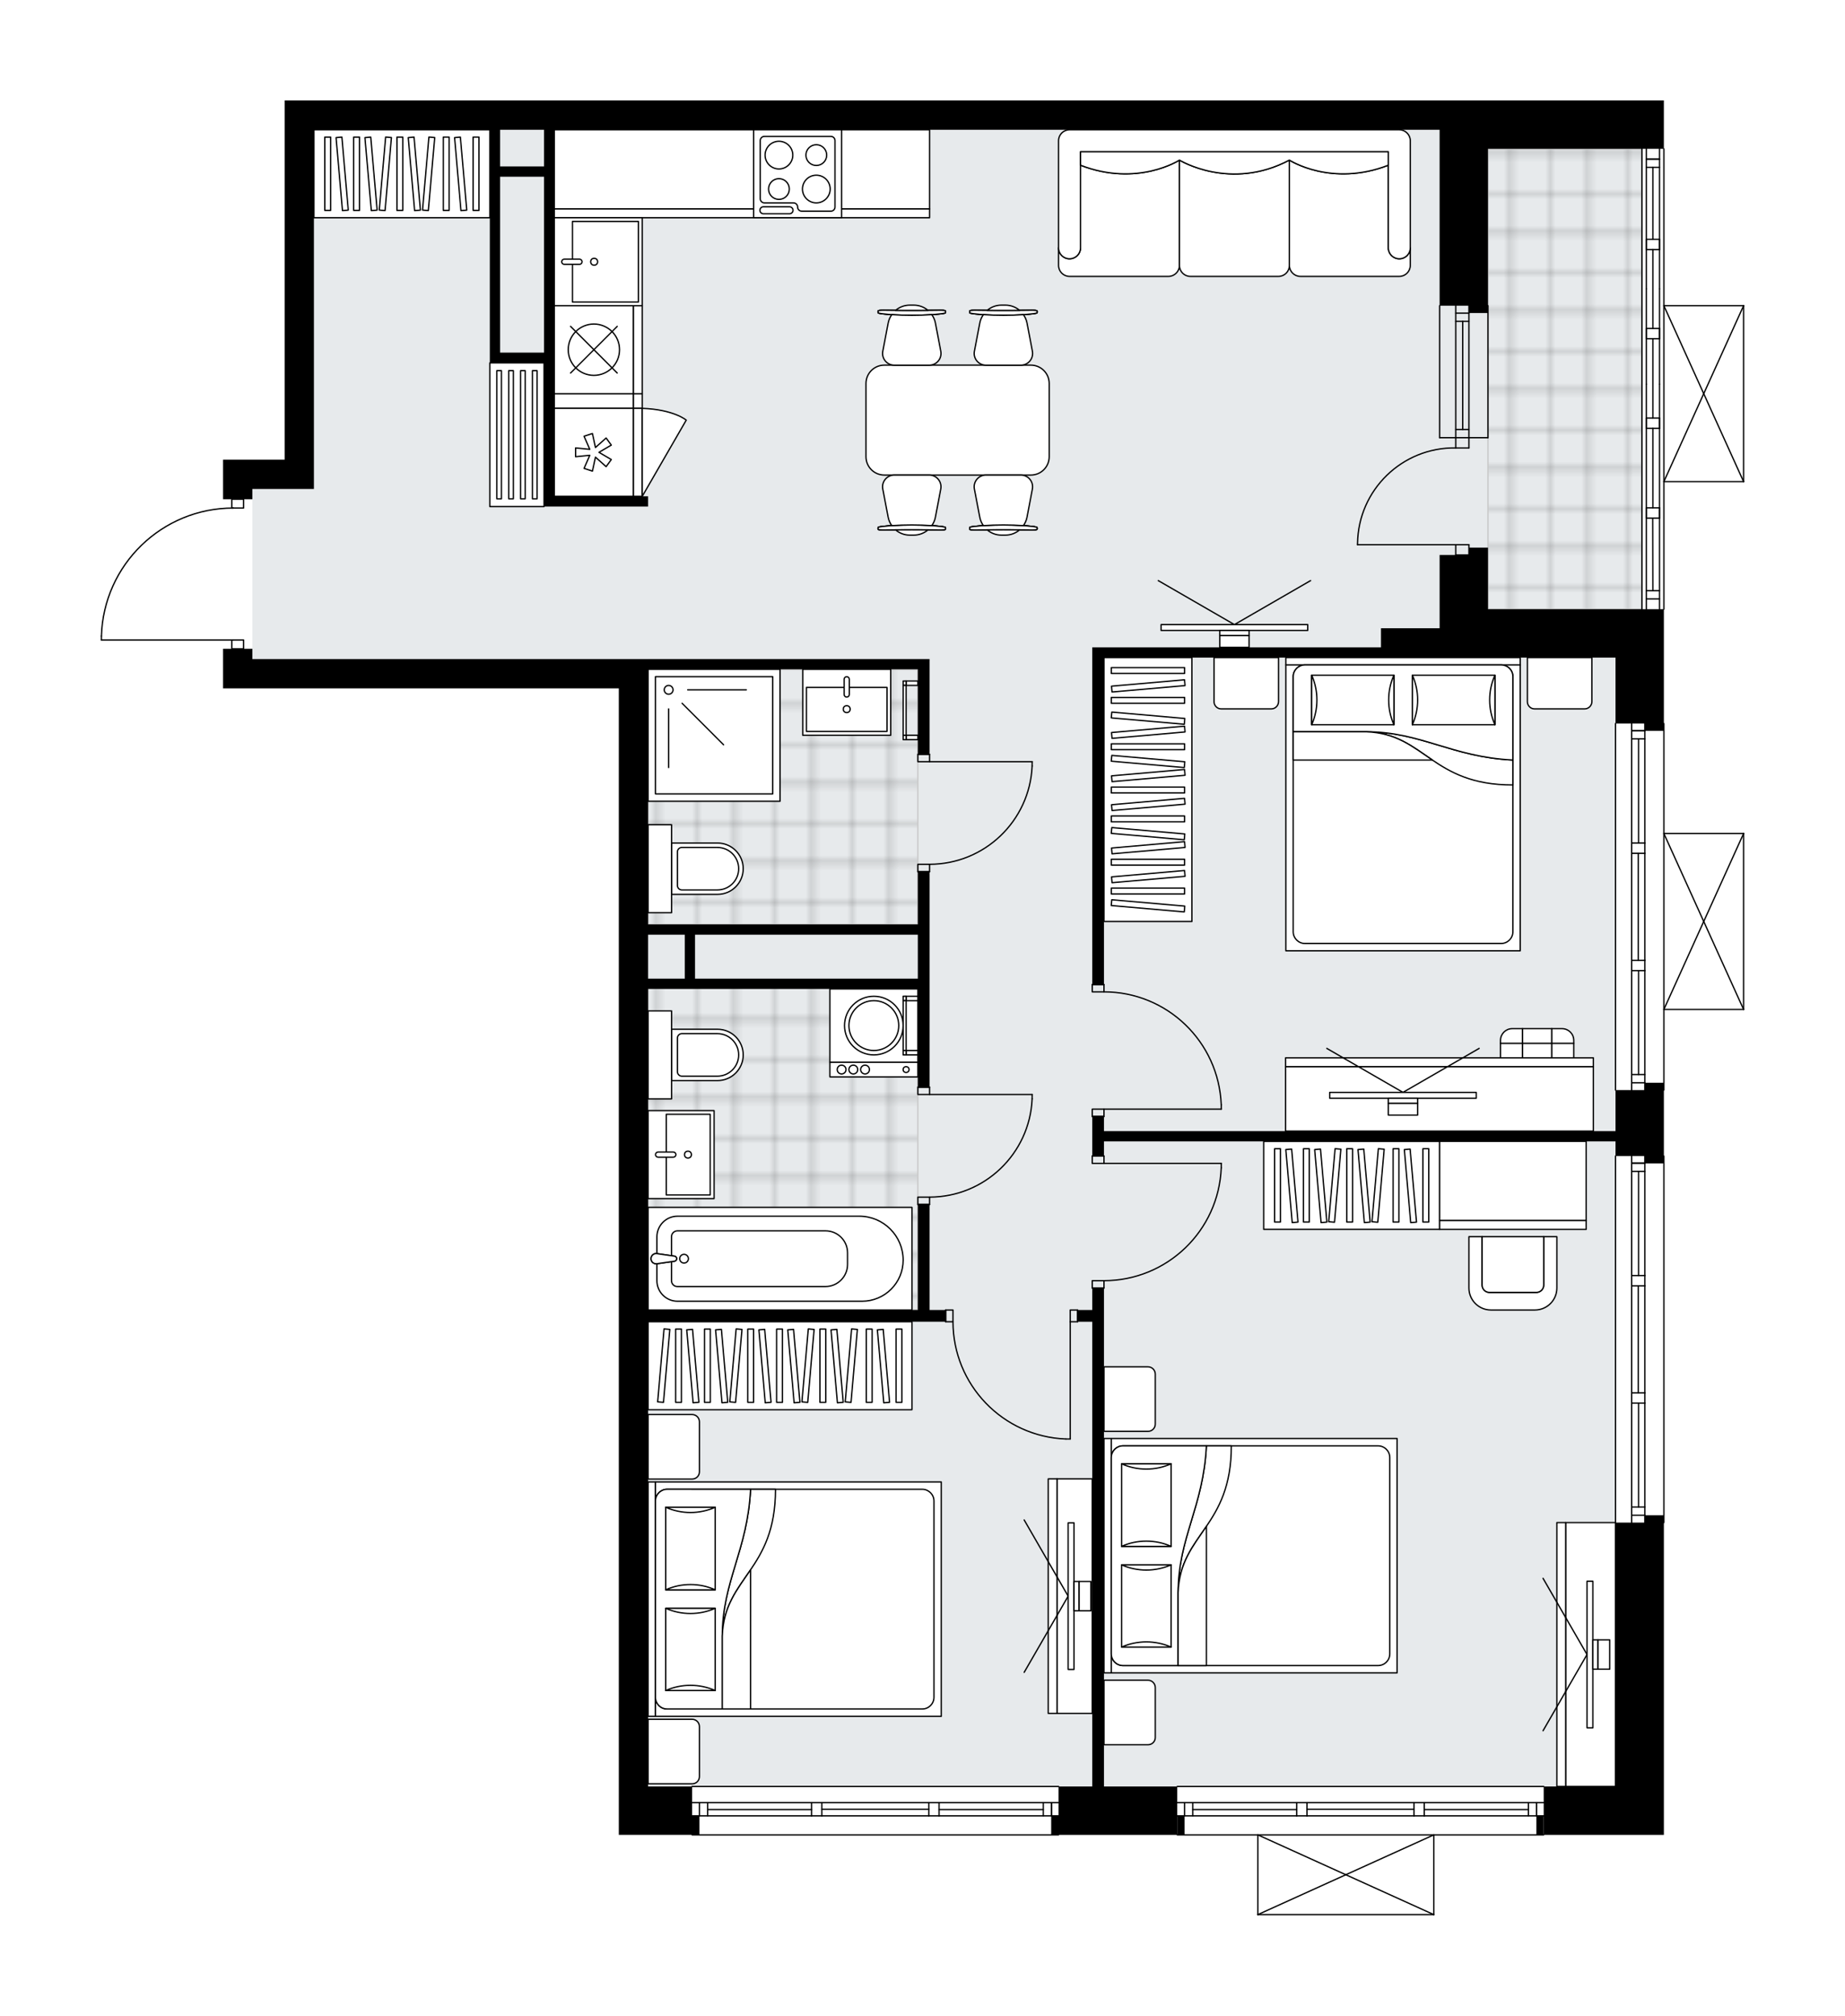 <svg xmlns="http://www.w3.org/2000/svg" xmlns:xlink="http://www.w3.org/1999/xlink" height="2000px" id="Layer_1" style="enable-background:new 0 0 1831.09 2000;" version="1.1" viewBox="0 0 1831.09 2000" width="1831.09px" x="0px" y="0px" xml:space="preserve">
<style type="text/css">
	.st0{fill:none;}
	.st1{opacity:0.25;fill:none;stroke:#070606;stroke-width:0.4;stroke-miterlimit:10;}
	.st2{fill:#FFFFFF;}
	.st3{fill:#E7EAEC;}
	.st4{fill:url(#SVGID_1_);stroke:#C8C8C8;stroke-width:1.3;stroke-miterlimit:10;}
	
		.st5{fill:url(#SVGID_00000082363508176010983030000014841701090080483212_);stroke:#C8C8C8;stroke-width:1.3;stroke-miterlimit:10;}
	
		.st6{fill:url(#SVGID_00000078016526535893815400000016338546865009089929_);stroke:#C8C8C8;stroke-width:1.3;stroke-miterlimit:10;}
	.st7{fill:none;stroke:#000000;stroke-width:1.3;stroke-linecap:round;stroke-linejoin:round;stroke-miterlimit:10;}
	.st8{fill:#FFFFFF;stroke:#000000;stroke-width:1.3;stroke-linecap:round;stroke-linejoin:round;stroke-miterlimit:10;}
	.st9{fill:none;stroke:#000000;stroke-width:1.3;stroke-linecap:round;stroke-linejoin:round;}
	.st10{fill:none;stroke:#000000;stroke-width:1.3;stroke-linecap:round;stroke-linejoin:round;stroke-dasharray:10.098,10.098;}
	.st11{fill:none;stroke:#000000;stroke-width:1.3;stroke-linecap:round;stroke-linejoin:round;stroke-dasharray:10.101,10.101;}
	.st12{fill:none;stroke:#000000;stroke-width:1.3;stroke-linecap:round;stroke-linejoin:round;stroke-dasharray:9.419,9.419;}
	.st13{font-family:'Arial-BoldMT';}
	.st14{font-size:76.244px;}
	.st15{font-size:64.514px;}
	.st16{font-family:'ArialMT';}
	.st17{font-size:40px;}
</style>
<pattern height="14.57" id="New_Pattern_Swatch_2" patternUnits="userSpaceOnUse" style="overflow:visible;" viewBox="7.49 -22.06 14.57 14.57" width="14.57" x="-84.1" y="-0.08">
	<g>
		<rect class="st0" height="14.57" width="14.57" x="7.49" y="-22.06" />
		<g>
			<rect class="st1" height="7.29" width="7.29" x="14.77" y="-7.49" />
		</g>
		<g>
			<rect class="st1" height="7.29" width="7.29" x="0.2" y="-7.49" />
		</g>
		<g>
			<rect class="st1" height="7.29" width="7.29" x="22.06" y="-14.77" />
		</g>
		<g>
			<rect class="st1" height="7.29" width="7.29" x="7.49" y="-14.77" />
			<rect class="st1" height="7.29" width="7.29" x="14.77" y="-22.06" />
		</g>
		<g>
			<rect class="st1" height="7.29" width="7.29" x="0.2" y="-22.06" />
		</g>
		<g>
			<rect class="st1" height="7.29" width="7.29" x="22.06" y="-29.35" />
		</g>
		<g>
			<rect class="st1" height="7.29" width="7.29" x="7.49" y="-29.35" />
		</g>
	</g>
</pattern>
<path class="st2" d="M1651.33,605.1v112.17c0,0,0,0,0,0c0.36,0,0.65,0.29,0.65,0.65v108.45h78.45c0,0,0.01,0,0.01,0  c0.04,0,0.08,0.02,0.12,0.02c0.05,0.01,0.09,0.01,0.14,0.03c0,0,0.01,0,0.01,0c0.03,0.01,0.05,0.04,0.07,0.05  c0.04,0.03,0.09,0.05,0.13,0.09c0.03,0.03,0.05,0.07,0.07,0.1c0.02,0.04,0.05,0.07,0.07,0.11c0.02,0.04,0.02,0.09,0.03,0.14  c0.01,0.03,0.02,0.06,0.02,0.1v174.56c0,0.04-0.01,0.07-0.02,0.1c-0.01,0.05-0.01,0.1-0.03,0.14c-0.02,0.04-0.04,0.07-0.07,0.11  c-0.02,0.03-0.04,0.07-0.07,0.1c-0.04,0.04-0.09,0.07-0.14,0.1c-0.02,0.01-0.04,0.03-0.06,0.04c0,0,0,0-0.01,0  c-0.08,0.04-0.17,0.06-0.26,0.06h-78.45v79.36c0,0.36-0.29,0.65-0.65,0.65c0,0,0,0,0,0v64.16c0,0,0,0,0,0  c0.36,0,0.65,0.29,0.65,0.65v363.67c0,0.36-0.29,0.65-0.65,0.65c0,0,0,0,0,0v309.2h-48h-70.63c0,0,0,0,0,0  c0,0.36-0.29,0.65-0.65,0.65H1423.6v78.46c0,0,0,0.01,0,0.01c0,0.04-0.02,0.07-0.02,0.11c-0.01,0.05-0.01,0.1-0.03,0.15  c0,0,0,0,0,0.01c0,0.01-0.01,0.01-0.01,0.01c-0.05,0.1-0.12,0.17-0.2,0.23c-0.02,0.02-0.04,0.03-0.06,0.04  c-0.09,0.05-0.2,0.09-0.31,0.09h-174.56c-0.12,0-0.22-0.04-0.31-0.09c-0.02-0.01-0.04-0.03-0.06-0.04c-0.08-0.06-0.16-0.14-0.2-0.23  c0-0.01-0.01-0.01-0.01-0.01c0,0,0,0,0-0.01c-0.02-0.04-0.02-0.1-0.03-0.15c-0.01-0.04-0.02-0.07-0.02-0.11c0,0,0-0.01,0-0.01  v-78.46h-79.36c-0.36,0-0.65-0.29-0.65-0.65c0,0,0,0,0,0H1051.2c0,0,0,0,0,0c0,0.36-0.29,0.65-0.65,0.65H686.87  c-0.36,0-0.65-0.29-0.65-0.65c0,0,0,0,0,0h-72.08v-48V683H221.38v-29.09v-10.18h8.08v0v-8.08h-128.8c-0.36,0-0.65-0.29-0.65-0.65  v-3.81c0,0,0-0.01,0-0.01c0,0,0-0.01,0-0.01c1.02-34.41,15.18-66.57,39.88-90.55c24.19-23.49,55.93-36.63,89.57-37.16v-8.1v0h-8.08  v-10.18v-29.09h61.1V99.68h29.09h1117.2h174.56h48.01v47.36c0.36,0,0.65,0.29,0.65,0.65v155h78.46c0,0,0.01,0,0.01,0  c0.05,0,0.09,0.02,0.13,0.03c0.04,0.01,0.08,0.01,0.12,0.03c0,0,0.01,0,0.01,0c0.03,0.01,0.05,0.04,0.08,0.06  c0.04,0.03,0.09,0.05,0.12,0.09c0.03,0.03,0.05,0.07,0.07,0.1c0.02,0.04,0.05,0.07,0.07,0.11c0.02,0.04,0.02,0.09,0.03,0.14  c0.01,0.03,0.02,0.06,0.02,0.1v174.56c0,0.03-0.01,0.07-0.02,0.1c-0.01,0.05-0.01,0.1-0.03,0.14c-0.02,0.04-0.04,0.07-0.07,0.11  c-0.02,0.04-0.04,0.07-0.07,0.1c-0.03,0.04-0.08,0.06-0.12,0.09c-0.03,0.02-0.05,0.04-0.08,0.06c0,0-0.01,0-0.01,0  c-0.07,0.03-0.15,0.04-0.23,0.05c-0.01,0-0.02,0.01-0.03,0.01c0,0,0,0,0,0h-78.45v125.91  C1651.98,604.81,1651.69,605.1,1651.33,605.1z" id="background" />
<g id="floor">
	<polygon class="st3" points="1629.51,128.77 1603.33,128.77 1280.81,128.77 643.24,128.77 311.57,128.77 311.57,485.17    250.47,485.17 250.47,653.91 643.24,653.91 643.24,1772.57 1603.33,1772.57 1603.33,652.46 1629.51,652.46  " />
	<pattern id="SVGID_1_" patternTransform="matrix(5.132 0 0 5.207 29182.754 21944.998)" xlink:href="#New_Pattern_Swatch_2">
	</pattern>
	<rect class="st4" height="456.77" width="152.74" x="1476.77" y="147.68" />
	
		<pattern id="SVGID_00000124129888377708863870000011488190721077992350_" patternTransform="matrix(5.132 0 0 5.207 29182.754 21944.998)" xlink:href="#New_Pattern_Swatch_2">
	</pattern>
	
		<rect height="253.12" style="fill:url(#SVGID_00000124129888377708863870000011488190721077992350_);stroke:#C8C8C8;stroke-width:1.3;stroke-miterlimit:10;" width="267.66" x="643.23" y="664.09" />
	
		<pattern id="SVGID_00000168833451597655758000000006978156303234160543_" patternTransform="matrix(5.132 0 0 5.207 29182.754 21944.998)" xlink:href="#New_Pattern_Swatch_2">
	</pattern>
	
		<rect height="325.85" style="fill:url(#SVGID_00000168833451597655758000000006978156303234160543_);stroke:#C8C8C8;stroke-width:1.3;stroke-miterlimit:10;" width="267.66" x="643.23" y="973.94" />
	<g id="LWPOLYLINE_00000126299816204883566500000014010112093978749846_">
		<rect class="st7" height="7.27" width="11.64" x="910.9" y="748.47" />
	</g>
	<g id="LWPOLYLINE_00000142172586872413919680000002014557243764568197_">
		<rect class="st7" height="7.27" width="11.64" x="910.9" y="857.57" />
	</g>
	<g id="LINE_00000003101563469231833440000015339014186796434567_">
		<line class="st7" x1="922.53" x2="910.9" y1="748.47" y2="748.47" />
	</g>
	<g id="LINE_00000116943016840289152980000015815122909551853706_">
		<line class="st7" x1="922.53" x2="910.9" y1="864.84" y2="864.84" />
	</g>
	<g id="LINE_00000134244839651740063440000012017284781224161667_">
		<line class="st7" x1="922.53" x2="1024.36" y1="755.74" y2="755.74" />
	</g>
	<g id="ARC_00000082331945069838717150000012920077758205442729_">
		<path class="st7" d="M1024.36,760.1c-2.42,54.49-47.29,97.43-101.83,97.46" />
	</g>
	<g id="LINE_00000137130357329920903890000005470049746189623696_">
		<line class="st7" x1="1024.36" x2="1024.36" y1="755.74" y2="760.1" />
	</g>
	<g id="LWPOLYLINE_00000120547620538668742530000008999624376707321747_">
		<rect class="st7" height="7.27" width="11.64" x="910.9" y="1078.68" />
	</g>
	<g id="LWPOLYLINE_00000077285018239896360010000009781771086557558917_">
		<rect class="st7" height="7.27" width="11.64" x="910.9" y="1187.78" />
	</g>
	<g id="LINE_00000179632576210690232600000007219669504724779957_">
		<line class="st7" x1="922.53" x2="910.9" y1="1078.68" y2="1078.68" />
	</g>
	<g id="LINE_00000012451844818821517670000013516270909435105206_">
		<line class="st7" x1="922.53" x2="910.9" y1="1195.05" y2="1195.05" />
	</g>
	<g id="LINE_00000026865374374915570530000016660438994733526167_">
		<line class="st7" x1="922.53" x2="1024.36" y1="1085.95" y2="1085.95" />
	</g>
	<g id="ARC_00000115482550926090547260000006993252285870802061_">
		<path class="st7" d="M1024.36,1090.32c-2.42,54.49-47.29,97.43-101.83,97.46" />
	</g>
	<g id="LINE_00000055677996867538256930000001528200882758406055_">
		<line class="st7" x1="1024.36" x2="1024.36" y1="1085.95" y2="1090.32" />
	</g>
	<g id="LWPOLYLINE_00000034803677405703173670000014618273160042398110_">
		<rect class="st7" height="11.64" width="7.27" x="1062.18" y="1299.79" />
	</g>
	<g id="LWPOLYLINE_00000044172865053670651620000004805845104820384444_">
		<rect class="st7" height="11.64" width="7.27" x="938.54" y="1299.79" />
	</g>
	<g id="LINE_00000160187391232781827400000003047629701382613895_">
		<line class="st7" x1="1069.46" x2="1069.46" y1="1311.43" y2="1299.79" />
	</g>
	<g id="LINE_00000005229443403892405000000012079851211153495713_">
		<line class="st7" x1="938.54" x2="938.54" y1="1311.43" y2="1299.79" />
	</g>
	<g id="LINE_00000075880048203974377900000000910861270566688946_">
		<line class="st7" x1="1062.18" x2="1062.18" y1="1311.43" y2="1427.8" />
	</g>
	<g id="LINE_00000109726489006085855350000009816957440648711057_">
		<line class="st7" x1="1057.82" x2="1062.18" y1="1427.8" y2="1427.8" />
	</g>
	<g id="ARC_00000075865394542359674050000010147870908247143063_">
		<path class="st7" d="M1057.82,1427.8c-62.53-2.42-111.98-53.8-112.01-116.38" />
	</g>
	<g id="LWPOLYLINE_00000165229873572299949310000016535347491103019961_">
		<rect class="st7" height="7.27" width="11.64" x="1084" y="1100.5" />
	</g>
	<g id="LWPOLYLINE_00000056411863650418377350000011947298252924139152_">
		<rect class="st7" height="7.27" width="11.64" x="1084" y="976.85" />
	</g>
	<g id="LINE_00000150074426431360383870000009760550848257306041_">
		<line class="st7" x1="1095.64" x2="1084" y1="1107.77" y2="1107.77" />
	</g>
	<g id="LINE_00000072240305592886429220000008806256606629564839_">
		<line class="st7" x1="1095.64" x2="1084" y1="976.85" y2="976.85" />
	</g>
	<g id="LINE_00000098935001279069151690000012248788688476338306_">
		<line class="st7" x1="1095.64" x2="1212.02" y1="1100.5" y2="1100.5" />
	</g>
	<g id="LINE_00000179604131764213697680000016876495092770720660_">
		<line class="st7" x1="1212.02" x2="1212.02" y1="1096.14" y2="1100.5" />
	</g>
	<g id="ARC_00000067930688232468520990000014419709946973706144_">
		<path class="st7" d="M1095.64,984.12c62.58,0.03,113.95,49.48,116.37,112.01" />
	</g>
	<g id="LWPOLYLINE_00000022534489729462367200000007308476244186279568_">
		<rect class="st7" height="7.27" width="11.64" x="1084" y="1147.05" />
	</g>
	<g id="LWPOLYLINE_00000103224575104460187760000002507825913275213991_">
		<rect class="st7" height="7.27" width="11.64" x="1084" y="1270.7" />
	</g>
	<g id="LINE_00000148663568569360174450000016354833460431771520_">
		<line class="st7" x1="1095.64" x2="1084" y1="1147.05" y2="1147.05" />
	</g>
	<g id="LINE_00000011739455503332475460000012394915169490251410_">
		<line class="st7" x1="1095.64" x2="1084" y1="1277.97" y2="1277.97" />
	</g>
	<g id="LINE_00000030462586564252431590000013726535879980242326_">
		<line class="st7" x1="1095.64" x2="1212.02" y1="1154.32" y2="1154.32" />
	</g>
	<g id="LINE_00000093860099612934658180000017561579384159721881_">
		<line class="st7" x1="1212.02" x2="1212.02" y1="1158.69" y2="1154.32" />
	</g>
	<g id="ARC_00000137127326385718704450000017971180198813695661_">
		<path class="st7" d="M1212.02,1158.69c-2.42,62.53-53.8,111.98-116.37,112.01" />
	</g>
	<g id="LWPOLYLINE_00000129923775717739924440000016821397081846070913_">
		<rect class="st7" height="8.73" width="11.64" x="230.1" y="495.35" />
	</g>
	<g id="LWPOLYLINE_00000036240363807195502180000004692275401874489507_">
		<rect class="st7" height="8.73" width="11.64" x="230.1" y="635" />
	</g>
	<g id="LWPOLYLINE_00000052791871961868463740000015547434755437372585_">
		<path class="st7" d="M100.65,631.19c2.1-70.8,60.09-127.11,130.92-127.11" />
	</g>
	<g id="LINE_00000016055319847767098440000011471950749208624274_">
		<line class="st7" x1="231.57" x2="100.65" y1="635" y2="635" />
	</g>
	<g id="LINE_00000017507988299666860220000008635633651810303370_">
		<line class="st7" x1="100.65" x2="100.65" y1="635" y2="631.19" />
	</g>
	<g id="ARC_00000147899475410834860400000016612956944681917118_">
		<path class="st7" d="M1347.3,540.45c0-0.48,0-0.95,0.01-1.43c0.79-53.03,44.42-95.37,97.45-94.58" />
	</g>
	<g id="LINE_00000096752347597487085150000011790950287327094958_">
		<line class="st7" x1="1444.77" x2="1347.3" y1="540.45" y2="540.45" />
	</g>
	<g id="LINE_00000145747781860971573390000007416277112209976744_">
		<line class="st7" x1="1444.77" x2="1444.77" y1="434.25" y2="444.44" />
	</g>
	<g id="LINE_00000022523027742838165960000015466934763508491430_">
		<line class="st7" x1="1444.77" x2="1457.86" y1="444.44" y2="444.44" />
	</g>
	<g id="LINE_00000000915150016040962840000007206448785581473197_">
		<line class="st7" x1="1457.86" x2="1457.86" y1="444.44" y2="434.25" />
	</g>
	<g id="LINE_00000046302527306105312340000011395937522278061747_">
		<line class="st7" x1="1457.86" x2="1457.86" y1="550.63" y2="540.45" />
	</g>
	<g id="LINE_00000149356954984564023860000018409458035002958735_">
		<line class="st7" x1="1457.86" x2="1444.77" y1="540.45" y2="540.45" />
	</g>
	<g id="LINE_00000097499151554865572010000017620538727510318465_">
		<line class="st7" x1="1444.77" x2="1444.77" y1="540.45" y2="550.63" />
	</g>
	<g id="LINE_00000155837642399140471470000016141007021370064266_">
		<line class="st7" x1="1457.86" x2="1444.77" y1="550.63" y2="550.63" />
	</g>
	<g id="LINE_00000001631282360779126740000000323214201947935913_">
		<line class="st7" x1="1651.33" x2="1651.33" y1="147.68" y2="604.45" />
	</g>
	<g id="LINE_00000114070104977127065590000009986574262203677599_">
		<line class="st7" x1="1646.97" x2="1633.88" y1="157.86" y2="157.86" />
	</g>
	<g id="LINE_00000081638838606451989520000008065839422534894762_">
		<line class="st7" x1="1646.97" x2="1633.88" y1="594.27" y2="594.27" />
	</g>
	<g id="LINE_00000031170064455280650890000006070680020275330697_">
		<line class="st7" x1="1633.88" x2="1646.97" y1="586.12" y2="586.12" />
	</g>
	<g id="LINE_00000074420526464730130330000005383818810145925267_">
		<line class="st7" x1="1646.97" x2="1633.88" y1="157.86" y2="157.86" />
	</g>
	<g id="LINE_00000178911589059857648090000017209447836798060460_">
		<line class="st7" x1="1633.88" x2="1646.97" y1="166.01" y2="166.01" />
	</g>
	<g id="LINE_00000104683710093865796640000015438416801392161672_">
		<line class="st7" x1="1646.97" x2="1633.88" y1="247.69" y2="247.69" />
	</g>
	<g id="LINE_00000059998609269648309160000012232569706642128531_">
		<line class="st7" x1="1633.88" x2="1633.88" y1="247.69" y2="237.51" />
	</g>
	<g id="LINE_00000178923825485095828080000003012130054115477396_">
		<line class="st7" x1="1633.88" x2="1646.97" y1="237.51" y2="237.51" />
	</g>
	<g id="LINE_00000154416119960598259800000017969023514929293207_">
		<line class="st7" x1="1646.97" x2="1646.97" y1="237.51" y2="247.69" />
	</g>
	<g id="LINE_00000173140047831767473920000015266934467607929270_">
		<line class="st7" x1="1629.51" x2="1629.51" y1="604.45" y2="147.68" />
	</g>
	<g id="LINE_00000067920627557860347450000005762325838672601750_">
		<line class="st7" x1="1646.97" x2="1633.88" y1="336.06" y2="336.06" />
	</g>
	<g id="LINE_00000001635966350987951160000016292197286322803334_">
		<line class="st7" x1="1633.88" x2="1633.88" y1="336.06" y2="325.88" />
	</g>
	<g id="LINE_00000119078270251503575900000008318708097571571898_">
		<line class="st7" x1="1633.88" x2="1646.97" y1="325.88" y2="325.88" />
	</g>
	<g id="LINE_00000155104537705791869740000012431238422374994075_">
		<line class="st7" x1="1646.97" x2="1646.97" y1="325.88" y2="336.06" />
	</g>
	<g id="LWPOLYLINE_00000013899561015931574840000018401054039118787760_">
		<line class="st7" x1="1646.97" x2="1646.97" y1="381.16" y2="604.45" />
	</g>
	<g id="LWPOLYLINE_00000076596784226206743350000001580652218508152488_">
		<line class="st7" x1="1646.97" x2="1646.97" y1="381.16" y2="286.56" />
	</g>
	<g id="LWPOLYLINE_00000095314633025275715960000010687244315736288693_">
		<line class="st7" x1="1646.97" x2="1646.97" y1="286.56" y2="147.68" />
	</g>
	<g id="LWPOLYLINE_00000103241349435265082900000004007896963127419540_">
		<line class="st7" x1="1633.88" x2="1633.88" y1="381.16" y2="604.45" />
	</g>
	<g id="LWPOLYLINE_00000025422074772352694510000002212170289357901963_">
		<line class="st7" x1="1633.88" x2="1633.88" y1="381.16" y2="286.56" />
	</g>
	<g id="LWPOLYLINE_00000128478272252664202830000016128957232869941433_">
		<line class="st7" x1="1633.88" x2="1633.88" y1="286.56" y2="147.68" />
	</g>
	<g id="LINE_00000150078022562452694160000012318939033971134613_">
		<line class="st7" x1="1444.77" x2="1444.77" y1="434.25" y2="303.33" />
	</g>
	<g id="LINE_00000085943068544345543330000004185504630549725328_">
		<line class="st7" x1="1457.86" x2="1457.86" y1="434.25" y2="303.33" />
	</g>
	<g id="LINE_00000162338478325571747030000013902378931352011138_">
		<line class="st7" x1="1451.67" x2="1451.67" y1="426.11" y2="318.85" />
	</g>
	<g id="LINE_00000075884920677130356740000016308364800473330091_">
		<line class="st7" x1="1444.77" x2="1457.86" y1="310.71" y2="310.71" />
	</g>
	<g id="LINE_00000147202379448988141650000006804456123359500452_">
		<line class="st7" x1="1444.77" x2="1457.86" y1="426.11" y2="426.11" />
	</g>
	<g id="LINE_00000154415739824456113550000010091606314986526383_">
		<line class="st7" x1="1428.76" x2="1428.76" y1="434.25" y2="303.33" />
	</g>
	<g id="LINE_00000081615740420374547630000011725801604184040855_">
		<line class="st7" x1="1476.77" x2="1476.77" y1="303.33" y2="434.25" />
	</g>
	<g id="LINE_00000164490871134621906910000003798938967922311597_">
		<line class="st7" x1="1444.76" x2="1457.85" y1="318.85" y2="318.85" />
	</g>
	<g id="LINE_00000067953706924294478570000006139455394511293624_">
		<line class="st7" x1="1428.76" x2="1476.77" y1="434.25" y2="434.25" />
	</g>
	<g id="LINE_00000164501049856841649380000014557503682601813147_">
		<line class="st7" x1="1646.97" x2="1633.88" y1="425.02" y2="425.02" />
	</g>
	<g id="LINE_00000114787312118507348950000008437754531019434129_">
		<line class="st7" x1="1633.88" x2="1633.88" y1="425.02" y2="414.83" />
	</g>
	<g id="LINE_00000057124658421021864540000003579870604137715329_">
		<line class="st7" x1="1633.88" x2="1646.97" y1="414.83" y2="414.83" />
	</g>
	<g id="LINE_00000005244909390415990180000003363552988289334413_">
		<line class="st7" x1="1646.97" x2="1646.97" y1="414.83" y2="425.02" />
	</g>
	<g id="LINE_00000119817572710533569520000011088300794093452215_">
		<line class="st7" x1="1651.33" x2="1651.33" y1="1147.05" y2="1510.72" />
	</g>
	<g id="LINE_00000087404095404719666290000009407596955394236041_">
		<line class="st7" x1="1632.42" x2="1619.33" y1="1154.06" y2="1154.06" />
	</g>
	<g id="LINE_00000155847241162574524220000015942372042663666862_">
		<line class="st7" x1="1632.42" x2="1619.33" y1="1503.45" y2="1503.45" />
	</g>
	<g id="LINE_00000136375272446232670800000000737993461599258300_">
		<line class="st7" x1="1626.24" x2="1626.24" y1="1265.61" y2="1162.21" />
	</g>
	<g id="LINE_00000146459781342751022250000000492892306263571076_">
		<line class="st7" x1="1626.24" x2="1626.24" y1="1495.3" y2="1392.16" />
	</g>
	<g id="LINE_00000029748644230444242390000014123451306281345671_">
		<line class="st7" x1="1619.33" x2="1632.42" y1="1495.3" y2="1495.3" />
	</g>
	<g id="LINE_00000120550921450986589800000009226953723430974630_">
		<line class="st7" x1="1632.42" x2="1619.33" y1="1154.06" y2="1154.06" />
	</g>
	<g id="LINE_00000121276010866325004880000003500614015394680194_">
		<line class="st7" x1="1619.33" x2="1632.42" y1="1162.21" y2="1162.21" />
	</g>
	<g id="LINE_00000051383856964010862270000014529969598320004268_">
		<line class="st7" x1="1632.42" x2="1619.33" y1="1275.79" y2="1275.79" />
	</g>
	<g id="LINE_00000131357476550511518740000002354872892517675672_">
		<line class="st7" x1="1619.33" x2="1619.33" y1="1275.79" y2="1265.61" />
	</g>
	<g id="LINE_00000050622452728837837300000011387623322130417830_">
		<line class="st7" x1="1619.33" x2="1632.42" y1="1265.61" y2="1265.61" />
	</g>
	<g id="LINE_00000174574015584607052390000001324786731464611212_">
		<line class="st7" x1="1632.42" x2="1632.42" y1="1265.61" y2="1275.79" />
	</g>
	<g id="LINE_00000006708089212877017790000014108668942171958453_">
		<line class="st7" x1="1603.33" x2="1603.33" y1="1510.72" y2="1147.05" />
	</g>
	<g id="LINE_00000173118791356805477570000014942548068447937417_">
		<line class="st7" x1="1632.42" x2="1619.33" y1="1392.16" y2="1392.16" />
	</g>
	<g id="LINE_00000159444157260004603040000009388617079480665264_">
		<line class="st7" x1="1619.33" x2="1619.33" y1="1392.16" y2="1381.98" />
	</g>
	<g id="LINE_00000089559641132171158000000005421369464726979968_">
		<line class="st7" x1="1619.33" x2="1632.42" y1="1381.98" y2="1381.98" />
	</g>
	<g id="LINE_00000174569549907380927970000007820233755321343677_">
		<line class="st7" x1="1632.42" x2="1632.42" y1="1381.98" y2="1392.16" />
	</g>
	<g id="LINE_00000072967917550242513260000015056179790659690393_">
		<line class="st7" x1="1625.87" x2="1625.87" y1="1381.98" y2="1275.79" />
	</g>
	<g id="LWPOLYLINE_00000059309408258533929180000008998648143447750545_">
		<line class="st7" x1="1632.42" x2="1632.42" y1="1392.16" y2="1510.72" />
	</g>
	<g id="LWPOLYLINE_00000016045053899886858580000004142298888131805336_">
		<line class="st7" x1="1632.42" x2="1632.42" y1="1381.98" y2="1275.79" />
	</g>
	<g id="LWPOLYLINE_00000096741702715504886940000007426304119449507261_">
		<line class="st7" x1="1632.42" x2="1632.42" y1="1265.61" y2="1147.05" />
	</g>
	<g id="LWPOLYLINE_00000049910688945041346640000001215489974170678438_">
		<line class="st7" x1="1619.33" x2="1619.33" y1="1392.16" y2="1510.72" />
	</g>
	<g id="LWPOLYLINE_00000017484069505408647770000013638167634370013571_">
		<line class="st7" x1="1619.33" x2="1619.33" y1="1381.98" y2="1275.79" />
	</g>
	<g id="LWPOLYLINE_00000117647582260796622150000003745747583151494276_">
		<line class="st7" x1="1619.33" x2="1619.33" y1="1265.61" y2="1147.05" />
	</g>
	<g id="LINE_00000111186672064625771160000015193477111513938856_">
		<line class="st7" x1="1050.55" x2="686.87" y1="1820.57" y2="1820.57" />
	</g>
	<g id="LINE_00000091712022174986903650000003344206706420605620_">
		<line class="st7" x1="1043.53" x2="1043.53" y1="1801.66" y2="1788.57" />
	</g>
	<g id="LINE_00000021802671153853307720000002126653888824551861_">
		<line class="st7" x1="694.15" x2="694.15" y1="1801.66" y2="1788.57" />
	</g>
	<g id="LINE_00000023995067088853898000000008452196096256459661_">
		<line class="st7" x1="931.99" x2="1035.39" y1="1795.48" y2="1795.48" />
	</g>
	<g id="LINE_00000003070711362695716900000002580508453115492281_">
		<line class="st7" x1="702.29" x2="805.43" y1="1795.48" y2="1795.48" />
	</g>
	<g id="LINE_00000117677857414834216930000005074090763531871368_">
		<line class="st7" x1="702.29" x2="702.29" y1="1788.57" y2="1801.66" />
	</g>
	<g id="LINE_00000072274936416237256060000007141033628671046813_">
		<line class="st7" x1="1043.53" x2="1043.53" y1="1801.66" y2="1788.57" />
	</g>
	<g id="LINE_00000156560432368626869590000017929923936375089578_">
		<line class="st7" x1="1035.39" x2="1035.39" y1="1788.57" y2="1801.66" />
	</g>
	<g id="LINE_00000068648066806978169450000008007401007272272310_">
		<line class="st7" x1="921.81" x2="921.81" y1="1801.66" y2="1788.57" />
	</g>
	<g id="LINE_00000096041230429545026930000002851383398012401580_">
		<line class="st7" x1="921.81" x2="931.99" y1="1788.57" y2="1788.57" />
	</g>
	<g id="LINE_00000029019711759786958870000010923891386149138817_">
		<line class="st7" x1="931.99" x2="931.99" y1="1788.57" y2="1801.66" />
	</g>
	<g id="LINE_00000075136808685671134750000009070338884008485054_">
		<line class="st7" x1="931.99" x2="921.81" y1="1801.66" y2="1801.66" />
	</g>
	<g id="LINE_00000093862707851893320620000011884128964674351790_">
		<line class="st7" x1="686.87" x2="1050.55" y1="1772.56" y2="1772.56" />
	</g>
	<g id="LINE_00000049929329930119932020000003532136411293235871_">
		<line class="st7" x1="805.43" x2="805.43" y1="1801.66" y2="1788.57" />
	</g>
	<g id="LINE_00000031196699974640869760000006939173513880146872_">
		<line class="st7" x1="805.43" x2="815.61" y1="1788.57" y2="1788.57" />
	</g>
	<g id="LINE_00000009564231015398728770000016493371554215729297_">
		<line class="st7" x1="815.61" x2="815.61" y1="1788.57" y2="1801.66" />
	</g>
	<g id="LINE_00000085950801760357930440000008213179765912926125_">
		<line class="st7" x1="815.61" x2="805.43" y1="1801.66" y2="1801.66" />
	</g>
	<g id="LINE_00000144298332744755551950000015582785578708553865_">
		<line class="st7" x1="815.61" x2="921.81" y1="1795.11" y2="1795.11" />
	</g>
	<g id="LWPOLYLINE_00000118381345223350758440000017091863153854830212_">
		<line class="st7" x1="805.43" x2="686.87" y1="1801.66" y2="1801.66" />
	</g>
	<g id="LWPOLYLINE_00000065054098258978354430000010180659826721335187_">
		<line class="st7" x1="815.61" x2="921.81" y1="1801.66" y2="1801.66" />
	</g>
	<g id="LWPOLYLINE_00000045577374193467863120000003817626918136720534_">
		<line class="st7" x1="931.99" x2="1050.55" y1="1801.66" y2="1801.66" />
	</g>
	<g id="LWPOLYLINE_00000041287385220205293770000010896482036296536719_">
		<line class="st7" x1="805.43" x2="686.87" y1="1788.57" y2="1788.57" />
	</g>
	<g id="LWPOLYLINE_00000135676382112799970090000012821364876334473912_">
		<line class="st7" x1="815.61" x2="921.81" y1="1788.57" y2="1788.57" />
	</g>
	<g id="LWPOLYLINE_00000015352233024460719030000011203624872835411108_">
		<line class="st7" x1="931.99" x2="1050.55" y1="1788.57" y2="1788.57" />
	</g>
	<g id="LINE_00000044147178806400898090000012212359619378299045_">
		<line class="st7" x1="1532.05" x2="1168.38" y1="1820.57" y2="1820.57" />
	</g>
	<g id="LINE_00000090976901724714320430000008073727596961610136_">
		<line class="st7" x1="1525.03" x2="1525.03" y1="1801.66" y2="1788.57" />
	</g>
	<g id="LINE_00000033355510030941775240000012510625177915165628_">
		<line class="st7" x1="1175.65" x2="1175.65" y1="1801.66" y2="1788.57" />
	</g>
	<g id="LINE_00000072972442697075738070000012228888969189163165_">
		<line class="st7" x1="1413.49" x2="1516.89" y1="1795.48" y2="1795.48" />
	</g>
	<g id="LINE_00000080180578561294967120000017033373918676743867_">
		<line class="st7" x1="1183.8" x2="1286.93" y1="1795.48" y2="1795.48" />
	</g>
	<g id="LINE_00000133490805968970905780000004990211650827002039_">
		<line class="st7" x1="1183.8" x2="1183.8" y1="1788.57" y2="1801.66" />
	</g>
	<g id="LINE_00000134213501147235117710000005585391502496901308_">
		<line class="st7" x1="1525.03" x2="1525.03" y1="1801.66" y2="1788.57" />
	</g>
	<g id="LINE_00000078016079590433366360000001057154629334760878_">
		<line class="st7" x1="1516.89" x2="1516.89" y1="1788.57" y2="1801.66" />
	</g>
	<g id="LINE_00000052783789825790735140000008598012455877544594_">
		<line class="st7" x1="1403.31" x2="1403.31" y1="1801.66" y2="1788.57" />
	</g>
	<g id="LINE_00000024693497020874462530000012958945311926061186_">
		<line class="st7" x1="1403.31" x2="1413.49" y1="1788.57" y2="1788.57" />
	</g>
	<g id="LINE_00000002386688205805524820000017403245260627436711_">
		<line class="st7" x1="1413.49" x2="1413.49" y1="1788.57" y2="1801.66" />
	</g>
	<g id="LINE_00000126300993977911716930000002805044176118713986_">
		<line class="st7" x1="1413.49" x2="1403.31" y1="1801.66" y2="1801.66" />
	</g>
	<g id="LINE_00000083787830582401025070000017336403434143301292_">
		<line class="st7" x1="1168.38" x2="1532.05" y1="1772.56" y2="1772.56" />
	</g>
	<g id="LINE_00000158018831444518219260000001255231259358029752_">
		<line class="st7" x1="1286.93" x2="1286.93" y1="1801.66" y2="1788.57" />
	</g>
	<g id="LINE_00000122692151506224916000000014405076428269816963_">
		<line class="st7" x1="1286.93" x2="1297.12" y1="1788.57" y2="1788.57" />
	</g>
	<g id="LINE_00000131326014589836893140000000119399548934606252_">
		<line class="st7" x1="1297.12" x2="1297.12" y1="1788.57" y2="1801.66" />
	</g>
	<g id="LINE_00000132772637928522117550000011966497099868773267_">
		<line class="st7" x1="1297.12" x2="1286.93" y1="1801.66" y2="1801.66" />
	</g>
	<g id="LINE_00000077317976524988264610000001271132782489776299_">
		<line class="st7" x1="1297.12" x2="1403.31" y1="1795.11" y2="1795.11" />
	</g>
	<g id="LWPOLYLINE_00000158012220554376491960000010251022620391235263_">
		<line class="st7" x1="1286.93" x2="1168.38" y1="1801.66" y2="1801.66" />
	</g>
	<g id="LWPOLYLINE_00000100371174755467695300000005066295045579416748_">
		<line class="st7" x1="1297.12" x2="1403.31" y1="1801.66" y2="1801.66" />
	</g>
	<g id="LWPOLYLINE_00000077311632004123645870000012294013162487030933_">
		<line class="st7" x1="1413.49" x2="1532.05" y1="1801.66" y2="1801.66" />
	</g>
	<g id="LWPOLYLINE_00000088822714539470762870000017482416518224165506_">
		<line class="st7" x1="1286.93" x2="1168.38" y1="1788.57" y2="1788.57" />
	</g>
	<g id="LWPOLYLINE_00000149384264171756750490000012334456574450595489_">
		<line class="st7" x1="1297.12" x2="1403.31" y1="1788.57" y2="1788.57" />
	</g>
	<g id="LWPOLYLINE_00000071522533000126846180000002702508571482421660_">
		<line class="st7" x1="1413.49" x2="1532.05" y1="1788.57" y2="1788.57" />
	</g>
	<g id="LINE_00000137834962823919037860000008737652111399367614_">
		<line class="st7" x1="1651.33" x2="1651.33" y1="717.92" y2="1081.59" />
	</g>
	<g id="LINE_00000169540183678904916460000015669788070681467319_">
		<line class="st7" x1="1632.42" x2="1619.33" y1="724.93" y2="724.93" />
	</g>
	<g id="LINE_00000168803077122780209390000009671948237115563964_">
		<line class="st7" x1="1632.42" x2="1619.33" y1="1074.31" y2="1074.31" />
	</g>
	<g id="LINE_00000049220450144346564400000005401992154922402748_">
		<line class="st7" x1="1626.24" x2="1626.24" y1="836.47" y2="733.08" />
	</g>
	<g id="LINE_00000041282326375977937710000008827289154382026669_">
		<line class="st7" x1="1626.24" x2="1626.24" y1="1066.17" y2="963.03" />
	</g>
	<g id="LINE_00000062170284141662766960000013390593199879239867_">
		<line class="st7" x1="1619.33" x2="1632.42" y1="1066.17" y2="1066.17" />
	</g>
	<g id="LINE_00000026852923897880669730000008190610725037100189_">
		<line class="st7" x1="1632.42" x2="1619.33" y1="724.93" y2="724.93" />
	</g>
	<g id="LINE_00000018205780033795152840000015071943715710982297_">
		<line class="st7" x1="1619.33" x2="1632.42" y1="733.08" y2="733.08" />
	</g>
	<g id="LINE_00000045612666515045937450000000756089425357192327_">
		<line class="st7" x1="1632.42" x2="1619.33" y1="846.66" y2="846.66" />
	</g>
	<g id="LINE_00000065072032793237528770000009314725534144674437_">
		<line class="st7" x1="1619.33" x2="1619.33" y1="846.66" y2="836.47" />
	</g>
	<g id="LINE_00000157287680109687311740000016540049288914064771_">
		<line class="st7" x1="1619.33" x2="1632.42" y1="836.47" y2="836.47" />
	</g>
	<g id="LINE_00000090272427212053233350000008578538592480343213_">
		<line class="st7" x1="1632.42" x2="1632.42" y1="836.47" y2="846.66" />
	</g>
	<g id="LINE_00000093865461852224356300000017993993105346182545_">
		<line class="st7" x1="1603.33" x2="1603.33" y1="1081.59" y2="717.92" />
	</g>
	<g id="LINE_00000016037711820005053340000007429749449089588666_">
		<line class="st7" x1="1632.42" x2="1619.33" y1="963.03" y2="963.03" />
	</g>
	<g id="LINE_00000165205382528411743660000017276986438918363280_">
		<line class="st7" x1="1619.33" x2="1619.33" y1="963.03" y2="952.85" />
	</g>
	<g id="LINE_00000170996860803374089850000009770304413487008686_">
		<line class="st7" x1="1619.33" x2="1632.42" y1="952.85" y2="952.85" />
	</g>
	<g id="LINE_00000135673686072045826340000007838852368060103068_">
		<line class="st7" x1="1632.42" x2="1632.42" y1="952.85" y2="963.03" />
	</g>
	<g id="LINE_00000099630321471656624600000008665735448477119665_">
		<line class="st7" x1="1625.87" x2="1625.87" y1="952.85" y2="846.66" />
	</g>
	<g id="LWPOLYLINE_00000073682738402602891450000015189867325091605132_">
		<line class="st7" x1="1632.42" x2="1632.42" y1="963.03" y2="1081.59" />
	</g>
	<g id="LWPOLYLINE_00000103260982261210391560000013068661496234646938_">
		<line class="st7" x1="1632.42" x2="1632.42" y1="952.85" y2="846.66" />
	</g>
	<g id="LWPOLYLINE_00000010293551668636278550000002399143287040794496_">
		<line class="st7" x1="1632.42" x2="1632.42" y1="836.47" y2="717.92" />
	</g>
	<g id="LWPOLYLINE_00000006674934215185412080000014988364518915619980_">
		<line class="st7" x1="1619.33" x2="1619.33" y1="963.03" y2="1081.59" />
	</g>
	<g id="LWPOLYLINE_00000170967268324332469660000015616758039501772179_">
		<line class="st7" x1="1619.33" x2="1619.33" y1="952.85" y2="846.66" />
	</g>
	<g id="LWPOLYLINE_00000116194976740336290660000011490083633310228907_">
		<line class="st7" x1="1619.33" x2="1619.33" y1="836.47" y2="717.92" />
	</g>
	<g id="LINE_00000129887110040277298880000012989551233974913426_">
		<line class="st7" x1="1646.97" x2="1633.88" y1="514.04" y2="514.04" />
	</g>
	<g id="LINE_00000155120808610011618340000011333477883306451359_">
		<line class="st7" x1="1633.88" x2="1633.88" y1="514.04" y2="503.86" />
	</g>
	<g id="LINE_00000032619222163977860250000003662936590435415213_">
		<line class="st7" x1="1633.88" x2="1646.97" y1="503.86" y2="503.86" />
	</g>
	<g id="LINE_00000155860599447647849640000005782519361659866511_">
		<line class="st7" x1="1646.97" x2="1646.97" y1="503.86" y2="514.04" />
	</g>
	<g id="LWPOLYLINE_00000044162245620311125680000007345346099842740905_">
		<line class="st7" x1="1640.42" x2="1640.42" y1="166.01" y2="237.51" />
	</g>
	<g id="LWPOLYLINE_00000124123746858401284900000015015238632349821589_">
		<line class="st7" x1="1640.42" x2="1640.42" y1="247.69" y2="325.88" />
	</g>
	<g id="LWPOLYLINE_00000121253553352029985130000006165468075936152748_">
		<line class="st7" x1="1640.42" x2="1640.42" y1="336.06" y2="414.83" />
	</g>
	<g id="LWPOLYLINE_00000179607736572006670130000013648330440290143414_">
		<line class="st7" x1="1640.42" x2="1640.42" y1="425.02" y2="503.86" />
	</g>
	<g id="LWPOLYLINE_00000059300657551065840260000014150148595910833080_">
		<line class="st7" x1="1640.28" x2="1640.42" y1="514.04" y2="586.12" />
	</g>
	<g id="LINE_00000083062372178875941390000008778393495845429693_">
		<line class="st7" x1="1730.44" x2="1730.44" y1="303.33" y2="477.89" />
	</g>
	<g id="LINE_00000034804766058212331490000001521367926451252361_">
		<line class="st7" x1="1730.44" x2="1651.33" y1="477.89" y2="477.89" />
	</g>
	<g id="LINE_00000113354061650120550030000011332942211893118109_">
		<line class="st7" x1="1651.33" x2="1730.44" y1="303.33" y2="303.33" />
	</g>
	<g id="LWPOLYLINE_00000094610850892211565600000013579816607399074202_">
		<line class="st7" x1="1651.33" x2="1730.44" y1="477.89" y2="303.33" />
	</g>
	<g id="LWPOLYLINE_00000046307846912122797550000017195334115052436128_">
		<line class="st7" x1="1651.33" x2="1730.44" y1="303.33" y2="477.89" />
	</g>
	<g id="LINE_00000178926623467553101220000006103344408764708487_">
		<line class="st7" x1="1730.44" x2="1730.44" y1="827.02" y2="1001.58" />
	</g>
	<g id="LINE_00000163769482928340871760000002718786902939783568_">
		<line class="st7" x1="1730.44" x2="1651.33" y1="1001.58" y2="1001.58" />
	</g>
	<g id="LINE_00000080888432118798082280000018174905523302136712_">
		<line class="st7" x1="1651.33" x2="1730.44" y1="827.02" y2="827.02" />
	</g>
	<g id="LWPOLYLINE_00000110460823509841953370000000890293341779500164_">
		<line class="st7" x1="1651.33" x2="1730.44" y1="1001.58" y2="827.02" />
	</g>
	<g id="LWPOLYLINE_00000052818070926679352020000003576078009498718880_">
		<line class="st7" x1="1651.33" x2="1730.44" y1="827.02" y2="1001.58" />
	</g>
	<g id="LINE_00000160163016150292771130000010530197155762402464_">
		<line class="st7" x1="1422.95" x2="1248.38" y1="1899.68" y2="1899.68" />
	</g>
	<g id="LINE_00000178202056909880359270000015761478721360612775_">
		<line class="st7" x1="1248.38" x2="1248.38" y1="1899.68" y2="1820.57" />
	</g>
	<g id="LINE_00000099663334728519368960000003471443474650331778_">
		<line class="st7" x1="1422.95" x2="1422.95" y1="1820.57" y2="1899.68" />
	</g>
	<g id="LWPOLYLINE_00000153694944849567561740000004849182433354000539_">
		<line class="st7" x1="1248.38" x2="1422.95" y1="1820.57" y2="1899.68" />
	</g>
	<g id="LWPOLYLINE_00000176041999193439475980000011189134405157900433_">
		<line class="st7" x1="1422.95" x2="1248.38" y1="1820.57" y2="1899.68" />
	</g>
	<g>
		<polygon points="1632.42,1081.59 1603.33,1081.59 1603.33,1122.32 1095.64,1122.32 1095.64,1107.77 1084,1107.77 1084,1147.05     1095.64,1147.05 1095.64,1132.5 1603.33,1132.5 1603.33,1147.05 1632.42,1147.05 1632.42,1154.32 1651.33,1154.32     1651.33,1147.05 1651.33,1081.59 1651.33,1074.31 1632.42,1074.31   " />
		<polygon points="1632.42,1510.72 1603.33,1510.72 1603.33,1772.56 1532.05,1772.56 1532.05,1820.57 1603.33,1820.57     1651.33,1820.57 1651.33,1510.72 1651.33,1503.45 1632.42,1503.45   " />
		<path d="M1603.33,99.68h-174.56H311.57h-29.09v356.4h-61.1v29.09v10.18h29.09v-10.18h32h29.09v-356.4h174.56v221.11v10.18h53.82    v142.56h10.18h93.1v-10.18h-93.1V128.77h878.63v18.91v155.65h29.09v7.27h18.91v-7.27V147.68h126.56h48.01v-48H1603.33z     M539.95,349.88h-43.64V175.32h43.64V349.88z M539.95,165.14h-43.64v-36.37h43.64V165.14z" />
		<polygon points="1651.33,604.45 1603.33,604.45 1476.77,604.45 1476.77,550.63 1476.77,543.35 1457.86,543.35 1457.86,550.63     1428.76,550.63 1428.76,604.45 1428.76,623.36 1370.58,623.36 1370.58,642.27 1084,642.27 1084,652.46 1084,976.85     1095.64,976.85 1095.64,652.46 1370.58,652.46 1428.76,652.46 1603.33,652.46 1603.33,717.92 1632.42,717.92 1632.42,725.19     1651.33,725.19 1651.33,717.92 1651.33,717.92   " />
		<rect height="18.91" width="7.27" x="1524.77" y="1801.66" />
		<rect height="18.91" width="7.27" x="1168.38" y="1801.66" />
		<path d="M922.53,1195.05H910.9v104.74H643.23V981.21H910.9v97.46h11.64V864.84H910.9v52.37H689.78H679.6h-36.37v10.18h36.37v43.64    h-36.37V664.09H910.9v84.37h11.64v-84.37v-10.18h-279.3h-29.09H250.47v-10.18h-29.09v10.18V683h392.77v1089.56v48h72.73h7.27    v-18.91h-7.27v-29.09h-43.64v-461.14h295.3v-11.64h-16V1195.05z M689.78,927.39H910.9v43.64H689.78V927.39z" />
		<polygon points="1095.64,1277.97 1084,1277.97 1084,1299.79 1069.46,1299.79 1069.46,1311.43 1084,1311.43 1084,1772.56     1050.55,1772.56 1050.55,1801.66 1043.27,1801.66 1043.27,1820.57 1050.55,1820.57 1168.38,1820.57 1168.38,1772.56     1095.64,1772.56   " />
	</g>
</g>
<g id="mebel">
	<g>
		
			<rect class="st8" height="174.56" transform="matrix(1.436332e-10 -1 1 1.436332e-10 165.341 2517.627)" width="87.28" x="1297.84" y="1088.86" />
		<g>
			
				<rect class="st8" height="5.78" transform="matrix(1.348717e-10 -1 1 1.348717e-10 91.742 2444.028)" width="72.73" x="1231.52" y="1173.25" />
			
				<rect class="st8" height="5.78" transform="matrix(1.347722e-10 -1 1 1.347722e-10 120.383 2472.669)" width="72.73" x="1260.16" y="1173.25" />
			
				<rect class="st8" height="5.78" transform="matrix(1.344969e-10 -1 1 1.344969e-10 163.344 2515.63)" width="72.73" x="1303.12" y="1173.25" />
			
				<rect class="st8" height="5.78" transform="matrix(0.087 -0.996 0.996 0.087 38.003 2393.759)" width="72.73" x="1288.8" y="1173.25" />
			
				<rect class="st8" height="5.78" transform="matrix(-0.087 -0.996 0.996 -0.087 222.289 2555.977)" width="72.73" x="1245.84" y="1173.25" />
			
				<rect class="st8" height="5.78" transform="matrix(-0.087 -0.996 0.996 -0.087 253.426 2584.508)" width="72.73" x="1274.48" y="1173.25" />
			
				<rect class="st8" height="5.78" transform="matrix(0.087 -0.996 0.996 0.087 77.22 2436.557)" width="72.73" x="1331.76" y="1173.25" />
			
				<rect class="st8" height="5.78" transform="matrix(-0.087 -0.996 0.996 -0.087 300.132 2627.306)" width="72.73" x="1317.44" y="1173.25" />
			
				<rect class="st8" height="5.78" transform="matrix(1.347722e-10 -1 1 1.347722e-10 209.334 2561.62)" width="72.73" x="1349.11" y="1173.25" />
			
				<rect class="st8" height="5.78" transform="matrix(1.348966e-10 -1 1 1.348966e-10 238.94 2591.226)" width="72.73" x="1378.72" y="1173.25" />
			
				<rect class="st8" height="5.78" transform="matrix(-0.087 -0.996 0.996 -0.087 350.13 2673.122)" width="72.73" x="1363.43" y="1173.25" />
		</g>
	</g>
	<g>
		
			<rect class="st8" height="261.84" transform="matrix(1.436332e-10 -1 1 1.436332e-10 -580.913 2129.225)" width="87.28" x="730.52" y="1224.15" />
		<g>
			
				<rect class="st8" height="5.78" transform="matrix(1.351222e-10 -1 1 1.351222e-10 -681.642 2028.497)" width="72.73" x="637.06" y="1352.18" />
			
				<rect class="st8" height="5.78" transform="matrix(1.347465e-10 -1 1 1.347465e-10 -653.001 2057.138)" width="72.73" x="665.7" y="1352.18" />
			
				<rect class="st8" height="5.78" transform="matrix(1.348717e-10 -1 1 1.348717e-10 -610.04 2100.099)" width="72.73" x="708.66" y="1352.18" />
			
				<rect class="st8" height="5.78" transform="matrix(1.347465e-10 -1 1 1.347465e-10 -581.399 2128.74)" width="72.73" x="737.3" y="1352.18" />
			
				<rect class="st8" height="5.78" transform="matrix(1.344969e-10 -1 1 1.344969e-10 -538.438 2171.701)" width="72.73" x="780.26" y="1352.18" />
			
				<rect class="st8" height="5.78" transform="matrix(0.087 -0.996 0.996 0.087 -748.251 1893.566)" width="72.73" x="622.74" y="1352.18" />
			
				<rect class="st8" height="5.78" transform="matrix(0.087 -0.996 0.996 0.087 -682.889 1964.896)" width="72.73" x="694.34" y="1352.18" />
			
				<rect class="st8" height="5.78" transform="matrix(0.087 -0.996 0.996 0.087 -617.528 2036.226)" width="72.73" x="765.94" y="1352.18" />
			
				<rect class="st8" height="5.78" transform="matrix(-0.087 -0.996 0.996 -0.087 -602.224 2158.302)" width="72.73" x="651.38" y="1352.18" />
			
				<rect class="st8" height="5.78" transform="matrix(-0.087 -0.996 0.996 -0.087 -571.087 2186.834)" width="72.73" x="680.02" y="1352.18" />
			
				<rect class="st8" height="5.78" transform="matrix(-0.087 -0.996 0.996 -0.087 -524.381 2229.632)" width="72.73" x="722.98" y="1352.18" />
			
				<rect class="st8" height="5.78" transform="matrix(-0.087 -0.996 0.996 -0.087 -493.244 2258.164)" width="72.73" x="751.62" y="1352.18" />
			
				<rect class="st8" height="5.78" transform="matrix(0.087 -0.996 0.996 0.087 -578.311 2079.023)" width="72.73" x="808.91" y="1352.18" />
			
				<rect class="st8" height="5.78" transform="matrix(-0.087 -0.996 0.996 -0.087 -446.538 2300.962)" width="72.73" x="794.59" y="1352.18" />
			
				<rect class="st8" height="5.78" transform="matrix(1.347465e-10 -1 1 1.347465e-10 -492.447 2217.692)" width="72.73" x="826.25" y="1352.18" />
			
				<rect class="st8" height="5.78" transform="matrix(1.348717e-10 -1 1 1.348717e-10 -462.842 2247.297)" width="72.73" x="855.86" y="1352.18" />
			
				<rect class="st8" height="5.78" transform="matrix(-0.087 -0.996 0.996 -0.087 -396.54 2346.777)" width="72.73" x="840.58" y="1352.18" />
		</g>
	</g>
	<g>
		<path class="st8" d="M1072.37,245.87L1072.37,245.87c0,6.03-4.88,10.91-10.91,10.91l0,0c-6.03,0-10.91-4.88-10.91-10.91v0v17.42    c0,6.05,4.9,10.95,10.95,10.95h98.1c6.03,0,10.96-4.93,10.96-10.96l0-104.44c0,0-41.68,27.04-98.19,5.08V245.87z" />
		<path class="st8" d="M1377.85,245.87L1377.85,245.87c0,6.03,4.88,10.91,10.91,10.91l0,0c6.03,0,10.91-4.88,10.91-10.91v0v17.42    c0,6.05-4.9,10.95-10.95,10.95h-98.1c-6.03,0-10.96-4.93-10.96-10.96l0-104.44c0,0,41.68,27.04,98.19,5.08V245.87z" />
		<path class="st8" d="M1399.67,139.68v106.19c0,6.03-4.88,10.91-10.91,10.91l0,0c-6.03,0-10.91-4.88-10.91-10.91v-95.28h-305.48    v95.28c0,6.03-4.88,10.91-10.91,10.91l0,0c-6.03,0-10.91-4.88-10.91-10.91V139.68c0-6.03,4.88-10.91,10.91-10.91h327.3    C1394.76,128.77,1399.67,133.68,1399.67,139.68z" />
		<path class="st8" d="M1279.66,158.83v104.55c0,6-4.86,10.86-10.86,10.86h-87.38c-6,0-10.86-4.86-10.86-10.86V158.83    C1170.56,158.83,1221.12,189.91,1279.66,158.83z" />
		<g>
			<path class="st8" d="M1072.37,163.92c56.51,21.96,98.19-5.08,98.19-5.08h0c0,0,50.56,31.08,109.1,0h0c0,0,41.68,27.04,98.19,5.08     v-13.33h-305.48L1072.37,163.92z" />
		</g>
	</g>
	<g>
		<path class="st8" d="M1023.11,471.36H877.64c-10.04,0-18.18-8.14-18.18-18.18v-72.7c0-10.04,8.14-18.18,18.18-18.18h145.47    c10.04,0,18.18,8.14,18.18,18.18v72.7C1041.29,463.22,1033.15,471.36,1023.11,471.36z" />
		<g>
			<g id="LINE_00000012435001769484869990000002714145392682300852_">
				<path class="st8" d="M935.16,311.2c-17.61,2.21-42.88,2.21-60.49,0c-2.03-0.26-3.21-0.64-3.21-1.04v-0.1v-1.44      c0-0.43,2.28-0.78,5.09-0.78c18.86,0.3,37.87,0.3,56.73,0c2.81,0,5.09,0.35,5.09,0.78v1.44v0.1      C938.37,310.56,937.19,310.94,935.16,311.2z" />
			</g>
			<g id="LINE_00000163767491202719974910000018070343795880117174_">
				<path class="st8" d="M935.16,311.2c-17.61,2.21-42.88,2.21-60.49,0c-2.03-0.26-3.21-0.64-3.21-1.04v-0.1v-1.44      c0-0.43,2.28-0.78,5.09-0.78c18.86,0.3,37.87,0.3,56.73,0c2.81,0,5.09,0.35,5.09,0.78v1.44v0.1      C938.37,310.56,937.19,310.94,935.16,311.2z" />
			</g>
			<g id="LINE_00000025412138532277114360000008510582111997596573_">
				<path class="st8" d="M935.16,311.2c-17.61,2.21-42.88,2.21-60.49,0c-2.03-0.26-3.21-0.64-3.21-1.04v-0.1v-1.44      c0-0.43,2.28-0.78,5.09-0.78c18.86,0.3,37.87,0.3,56.73,0c2.81,0,5.09,0.35,5.09,0.78v1.44v0.1      C938.37,310.56,937.19,310.94,935.16,311.2z" />
			</g>
			<path class="st8" d="M920.99,307.93c-3.83-3.24-8.75-5.17-14.07-5.17h-4.01c-5.32,0-10.24,1.93-14.07,5.17     C899.55,308.03,910.27,308.03,920.99,307.93z" />
			<path class="st8" d="M928.35,320.49c-0.59-3.09-1.87-5.88-3.58-8.33c-12.62,0.89-27.09,0.89-39.71,0     c-1.71,2.45-2.99,5.24-3.58,8.33l-5.35,28.03c-1.37,7.17,4.13,13.82,11.43,13.82h34.71c7.3,0,12.8-6.65,11.43-13.82     L928.35,320.49z" />
		</g>
		<g>
			<g id="LINE_00000049920380797159594850000005129408448629194639_">
				<path class="st8" d="M1026.08,311.2c-17.61,2.21-42.88,2.21-60.49,0c-2.03-0.26-3.21-0.64-3.21-1.04v-0.1v-1.44      c0-0.43,2.28-0.78,5.09-0.78c18.86,0.3,37.87,0.3,56.73,0c2.81,0,5.09,0.35,5.09,0.78v1.44v0.1      C1029.29,310.56,1028.11,310.94,1026.08,311.2z" />
			</g>
			<g id="LINE_00000150069972801208307160000001418238063021142945_">
				<path class="st8" d="M1026.08,311.2c-17.61,2.21-42.88,2.21-60.49,0c-2.03-0.26-3.21-0.64-3.21-1.04v-0.1v-1.44      c0-0.43,2.28-0.78,5.09-0.78c18.86,0.3,37.87,0.3,56.73,0c2.81,0,5.09,0.35,5.09,0.78v1.44v0.1      C1029.29,310.56,1028.11,310.94,1026.08,311.2z" />
			</g>
			<g id="LINE_00000139980239360181691360000009857799249859913383_">
				<path class="st8" d="M1026.08,311.2c-17.61,2.21-42.88,2.21-60.49,0c-2.03-0.26-3.21-0.64-3.21-1.04v-0.1v-1.44      c0-0.43,2.28-0.78,5.09-0.78c18.86,0.3,37.87,0.3,56.73,0c2.81,0,5.09,0.35,5.09,0.78v1.44v0.1      C1029.29,310.56,1028.11,310.94,1026.08,311.2z" />
			</g>
			<path class="st8" d="M1011.91,307.93c-3.83-3.24-8.75-5.17-14.07-5.17h-4.01c-5.32,0-10.24,1.93-14.07,5.17     C990.47,308.03,1001.19,308.03,1011.91,307.93z" />
			<path class="st8" d="M1019.27,320.49c-0.59-3.09-1.87-5.88-3.58-8.33c-12.62,0.89-27.09,0.89-39.71,0     c-1.71,2.45-2.99,5.24-3.58,8.33l-5.35,28.03c-1.37,7.17,4.13,13.82,11.43,13.82h34.71c7.3,0,12.8-6.65,11.43-13.82     L1019.27,320.49z" />
		</g>
		<g>
			<g id="LINE_00000079471903741614274230000001548842516287627920_">
				<path class="st8" d="M965.59,522.51c17.61-2.21,42.88-2.21,60.49,0c2.03,0.26,3.21,0.64,3.21,1.04v0.1v1.44      c0,0.43-2.28,0.78-5.09,0.78c-18.86-0.3-37.87-0.3-56.73,0c-2.81,0-5.09-0.35-5.09-0.78v-1.44v-0.1      C962.37,523.15,963.55,522.76,965.59,522.51z" />
			</g>
			<g id="LINE_00000058576907034816878140000000284193171063793083_">
				<path class="st8" d="M965.59,522.51c17.61-2.21,42.88-2.21,60.49,0c2.03,0.26,3.21,0.64,3.21,1.04v0.1v1.44      c0,0.43-2.28,0.78-5.09,0.78c-18.86-0.3-37.87-0.3-56.73,0c-2.81,0-5.09-0.35-5.09-0.78v-1.44v-0.1      C962.37,523.15,963.55,522.76,965.59,522.51z" />
			</g>
			<g id="LINE_00000155859570681981482090000000011401320830964874_">
				<path class="st8" d="M965.59,522.51c17.61-2.21,42.88-2.21,60.49,0c2.03,0.26,3.21,0.64,3.21,1.04v0.1v1.44      c0,0.43-2.28,0.78-5.09,0.78c-18.86-0.3-37.87-0.3-56.73,0c-2.81,0-5.09-0.35-5.09-0.78v-1.44v-0.1      C962.37,523.15,963.55,522.76,965.59,522.51z" />
			</g>
			<path class="st8" d="M979.75,525.77c3.83,3.24,8.75,5.17,14.07,5.17h4.01c5.32,0,10.24-1.93,14.07-5.17     C1001.19,525.68,990.47,525.68,979.75,525.77z" />
			<path class="st8" d="M972.39,513.21c0.59,3.09,1.87,5.88,3.58,8.33c12.62-0.89,27.09-0.89,39.71,0c1.71-2.45,2.99-5.24,3.58-8.33     l5.35-28.03c1.37-7.17-4.13-13.82-11.43-13.82h-34.71c-7.3,0-12.8,6.65-11.43,13.82L972.39,513.21z" />
		</g>
		<g>
			<g id="LINE_00000021097411590500014750000014728638447491475844_">
				<path class="st8" d="M874.67,522.51c17.61-2.21,42.88-2.21,60.49,0c2.03,0.26,3.21,0.64,3.21,1.04v0.1v1.44      c0,0.43-2.28,0.78-5.09,0.78c-18.86-0.3-37.87-0.3-56.73,0c-2.81,0-5.09-0.35-5.09-0.78v-1.44v-0.1      C871.45,523.15,872.63,522.76,874.67,522.51z" />
			</g>
			<g id="LINE_00000065038293192484734040000003579001338062449331_">
				<path class="st8" d="M874.67,522.51c17.61-2.21,42.88-2.21,60.49,0c2.03,0.26,3.21,0.64,3.21,1.04v0.1v1.44      c0,0.43-2.28,0.78-5.09,0.78c-18.86-0.3-37.87-0.3-56.73,0c-2.81,0-5.09-0.35-5.09-0.78v-1.44v-0.1      C871.45,523.15,872.63,522.76,874.67,522.51z" />
			</g>
			<g id="LINE_00000141429709447940634080000013336996518357101239_">
				<path class="st8" d="M874.67,522.51c17.61-2.21,42.88-2.21,60.49,0c2.03,0.26,3.21,0.64,3.21,1.04v0.1v1.44      c0,0.43-2.28,0.78-5.09,0.78c-18.86-0.3-37.87-0.3-56.73,0c-2.81,0-5.09-0.35-5.09-0.78v-1.44v-0.1      C871.45,523.15,872.63,522.76,874.67,522.51z" />
			</g>
			<path class="st8" d="M888.83,525.77c3.83,3.24,8.75,5.17,14.07,5.17h4.01c5.32,0,10.24-1.93,14.07-5.17     C910.27,525.68,899.55,525.68,888.83,525.77z" />
			<path class="st8" d="M881.47,513.21c0.59,3.09,1.87,5.88,3.58,8.33c12.62-0.89,27.09-0.89,39.71,0c1.71-2.45,2.99-5.24,3.58-8.33     l5.35-28.03c1.37-7.17-4.13-13.82-11.43-13.82h-34.71c-7.3,0-12.8,6.65-11.43,13.82L881.47,513.21z" />
		</g>
	</g>
	<g>
		<g>
			
				<rect class="st8" height="49.46" transform="matrix(6.687745e-11 -1 1 6.687745e-11 -63.045 3220.24)" width="261.84" x="1447.68" y="1616.91" />
			
				<rect class="st8" height="8.73" transform="matrix(4.559226e-11 -1 1 4.559226e-11 -92.139 3191.146)" width="261.84" x="1418.58" y="1637.28" />
		</g>
		<g>
			<g>
				<g id="LINE_00000026165235445148709750000008463181514484777148_">
					<line class="st8" x1="1575.06" x2="1531.42" y1="1641.64" y2="1717.23" />
				</g>
				<g id="LINE_00000090268963019839155730000008483197060275582632_">
					<line class="st8" x1="1575.06" x2="1531.42" y1="1641.64" y2="1566.05" />
				</g>
			</g>
			<rect class="st8" height="145.47" width="5.82" x="1575.06" y="1568.91" />
			
				<rect class="st8" height="29.09" transform="matrix(-1 -1.224647e-16 1.224647e-16 -1 3166.842 3283.285)" width="5.09" x="1580.88" y="1627.1" />
			<rect class="st8" height="29.09" width="11.64" x="1585.97" y="1627.1" />
		</g>
	</g>
	<g>
		<g>
			
				<rect class="st8" height="34.91" transform="matrix(5.306539e-11 -1 1 5.306539e-11 -517.159 2650.255)" width="232.75" x="950.17" y="1566.25" />
			
				<rect class="st8" height="8.73" transform="matrix(5.133034e-11 -1 1 5.133034e-11 -538.98 2628.435)" width="232.75" x="928.35" y="1579.34" />
		</g>
		<g>
			<g>
				<g id="LINE_00000152968649745431776540000011211963046681774987_">
					<line class="st8" x1="1060.1" x2="1016.46" y1="1583.71" y2="1659.29" />
				</g>
				<g id="LINE_00000165925682855289953700000013006635219509124518_">
					<line class="st8" x1="1060.1" x2="1016.46" y1="1583.71" y2="1508.12" />
				</g>
			</g>
			<rect class="st8" height="145.47" width="5.82" x="1060.1" y="1510.97" />
			
				<rect class="st8" height="29.09" transform="matrix(-1 -1.224647e-16 1.224647e-16 -1 2136.924 3167.414)" width="5.09" x="1065.92" y="1569.16" />
			<rect class="st8" height="29.09" width="11.64" x="1071.01" y="1569.16" />
		</g>
	</g>
	<g>
		<path class="st8" d="M1212.04,703.37h49.6c4.02,0,7.27-3.26,7.27-7.27v-43.64h-64.01v43.78    C1204.91,700.17,1208.1,703.37,1212.04,703.37z" />
		<path class="st8" d="M1523.02,703.37h49.6c4.02,0,7.27-3.26,7.27-7.27v-43.64h-64.01v43.78    C1515.88,700.17,1519.08,703.37,1523.02,703.37z" />
		<g>
			<rect class="st8" height="7.27" width="232.55" x="1276.19" y="652.46" />
			<rect class="st8" height="283.66" width="232.55" x="1276.19" y="659.73" />
			<path class="st8" d="M1295.1,659.73h194.73c6.43,0,11.64,5.21,11.64,11.64v253.12c0,6.43-5.21,11.64-11.64,11.64H1295.1     c-6.43,0-11.64-5.21-11.64-11.64V671.37C1283.46,664.94,1288.67,659.73,1295.1,659.73z" />
			<path class="st8" d="M1501.47,754.11c-60.82-2.98-90.97-28.04-145.73-28.06c58.6,1.98,64.86,52.9,145.73,52.8L1501.47,754.11z" />
			<g>
				<path class="st8" d="M1501.47,754.11c-60.82-2.98-90.97-28.04-145.73-28.06l-72.27,0v-54.68c0-6.43,5.21-11.64,11.64-11.64      h194.73c6.43,0,11.64,5.21,11.64,11.64L1501.47,754.11L1501.47,754.11z" />
			</g>
			<rect class="st8" height="49.12" width="81.61" x="1301.79" y="669.93" />
			<path class="st8" d="M1383.4,719.06c-6.91-15.43-6.91-33.69,0-49.12V719.06z" />
			<path class="st8" d="M1301.79,669.94c6.91,15.43,6.91,33.69,0,49.12V669.94z" />
			<rect class="st8" height="49.12" width="81.92" x="1401.73" y="669.93" />
			<path class="st8" d="M1483.65,719.06c-6.94-15.43-6.94-33.69,0-49.12V719.06z" />
			<path class="st8" d="M1401.73,669.94c6.94,15.43,6.94,33.69,0,49.12V669.94z" />
			<g>
				<path class="st8" d="M1355.73,726.05h-72.27v28.06h138.09C1401.98,740.87,1385.7,727.06,1355.73,726.05z" />
			</g>
		</g>
	</g>
	<g>
		<path class="st8" d="M1146.56,1724v-49.6c0-4.02-3.26-7.27-7.27-7.27h-43.64v64.01h43.78    C1143.36,1731.14,1146.56,1727.94,1146.56,1724z" />
		<path class="st8" d="M1146.56,1413.03v-49.6c0-4.02-3.26-7.27-7.27-7.27h-43.64v64.01h43.78    C1143.36,1420.17,1146.56,1416.97,1146.56,1413.03z" />
		<g>
			
				<rect class="st8" height="7.27" transform="matrix(4.503848e-11 -1 1 4.503848e-11 -444.307 2642.863)" width="232.55" x="983" y="1539.95" />
			
				<rect class="st8" height="283.66" transform="matrix(4.496032e-11 -1 1 4.496032e-11 -298.838 2788.332)" width="232.55" x="1128.47" y="1401.75" />
			<path class="st8" d="M1102.92,1640.95v-194.73c0-6.43,5.21-11.64,11.64-11.64h253.12c6.43,0,11.64,5.21,11.64,11.64v194.73     c0,6.43-5.21,11.64-11.64,11.64h-253.12C1108.13,1652.59,1102.92,1647.38,1102.92,1640.95z" />
			<path class="st8" d="M1197.29,1434.58c-2.98,60.82-28.04,90.97-28.06,145.73c1.98-58.6,52.9-64.86,52.8-145.73L1197.29,1434.58z" />
			<g>
				<path class="st8" d="M1197.29,1434.58c-2.98,60.82-28.04,90.97-28.06,145.73l0,72.27h-54.68c-6.43,0-11.64-5.21-11.64-11.64      v-194.73c0-6.43,5.21-11.64,11.64-11.64L1197.29,1434.58L1197.29,1434.58z" />
			</g>
			
				<rect class="st8" height="49.12" transform="matrix(4.529205e-11 -1 1 4.529205e-11 -455.773 2731.135)" width="81.61" x="1096.88" y="1568.89" />
			<path class="st8" d="M1162.24,1552.65c-15.43,6.91-33.69,6.91-49.12,0H1162.24z" />
			<path class="st8" d="M1113.12,1634.26c15.43-6.91,33.69-6.91,49.12,0H1113.12z" />
			
				<rect class="st8" height="49.12" transform="matrix(4.511819e-11 -1 1 4.511819e-11 -355.678 2631.041)" width="81.92" x="1096.72" y="1468.8" />
			<path class="st8" d="M1162.24,1452.4c-15.43,6.94-33.69,6.94-49.12,0H1162.24z" />
			<path class="st8" d="M1113.12,1534.32c15.43-6.94,33.69-6.94,49.12,0L1113.12,1534.32z" />
			<g>
				<path class="st8" d="M1169.23,1580.32v72.27h28.06V1514.5C1184.05,1534.07,1170.25,1550.35,1169.23,1580.32z" />
			</g>
		</g>
	</g>
	<g>
		<path class="st8" d="M694.15,1762.74v-49.6c0-4.02-3.26-7.27-7.27-7.27h-43.64v64.01h43.78    C690.95,1769.88,694.15,1766.68,694.15,1762.74z" />
		<path class="st8" d="M694.15,1460.36v-49.6c0-4.02-3.26-7.27-7.27-7.27h-43.64v64.01h43.78    C690.95,1467.5,694.15,1464.3,694.15,1460.36z" />
		<g>
			
				<rect class="st8" height="7.27" transform="matrix(4.503848e-11 -1 1 4.503848e-11 -939.814 2233.556)" width="232.55" x="530.6" y="1583.05" />
			
				<rect class="st8" height="283.66" transform="matrix(4.495255e-11 -1 1 4.495255e-11 -794.345 2379.024)" width="232.55" x="676.06" y="1444.85" />
			<path class="st8" d="M650.51,1684.05v-194.73c0-6.43,5.21-11.64,11.64-11.64h253.12c6.43,0,11.64,5.21,11.64,11.64v194.73     c0,6.43-5.21,11.64-11.64,11.64H662.15C655.72,1695.69,650.51,1690.48,650.51,1684.05z" />
			<path class="st8" d="M744.89,1477.68c-2.98,60.82-28.04,90.97-28.06,145.73c1.98-58.6,52.9-64.86,52.8-145.73L744.89,1477.68z" />
			<g>
				<path class="st8" d="M744.89,1477.68c-2.98,60.82-28.04,90.97-28.06,145.73l0,72.27h-54.68c-6.43,0-11.64-5.21-11.64-11.64      v-194.73c0-6.43,5.21-11.64,11.64-11.64L744.89,1477.68L744.89,1477.68z" />
			</g>
			
				<rect class="st8" height="49.12" transform="matrix(4.529205e-11 -1 1 4.529205e-11 -951.28 2321.828)" width="81.61" x="644.47" y="1611.99" />
			<path class="st8" d="M709.83,1595.75c-15.43,6.91-33.69,6.91-49.12,0H709.83z" />
			<path class="st8" d="M660.71,1677.36c15.43-6.91,33.69-6.91,49.12,0H660.71z" />
			
				<rect class="st8" height="49.12" transform="matrix(4.511819e-11 -1 1 4.511819e-11 -851.186 2221.734)" width="81.92" x="644.31" y="1511.9" />
			<path class="st8" d="M709.83,1495.5c-15.43,6.94-33.69,6.94-49.12,0H709.83z" />
			<path class="st8" d="M660.71,1577.42c15.43-6.94,33.69-6.94,49.12,0H660.71z" />
			<g>
				<path class="st8" d="M716.83,1623.42v72.27h28.06V1557.6C731.65,1577.17,717.84,1593.45,716.83,1623.42z" />
			</g>
		</g>
	</g>
	<g>
		<g>
			<g>
				<g>
					<path class="st8" d="M1532.05,1227.06v48c0,4.02-3.26,7.27-7.27,7.27h-46.55c-4.02,0-7.27-3.26-7.27-7.27v-48h-13.09v50.93       c0,12.04,9.76,21.8,21.8,21.8h43.67c12.04,0,21.8-9.76,21.8-21.8v-50.93H1532.05z" />
				</g>
				<path class="st8" d="M1478.23,1282.33h46.55c4.02,0,7.27-3.26,7.27-7.27v-48h-61.1v48      C1470.95,1279.08,1474.21,1282.33,1478.23,1282.33z" />
			</g>
		</g>
		<g>
			<rect class="st8" height="78.55" width="145.47" x="1428.76" y="1132.5" />
			<rect class="st8" height="8.73" width="145.47" x="1428.76" y="1211.06" />
		</g>
	</g>
	<g>
		<g>
			<rect class="st8" height="29.09" width="29.09" x="1511" y="1035.18" />
			<rect class="st8" height="14.55" width="29.09" x="1511" y="1020.63" />
			<rect class="st8" height="14.55" width="29.09" x="1511" y="1064.27" />
			
				<rect class="st8" height="29.09" transform="matrix(-1 8.986444e-11 -8.986444e-11 -1 3102.015 2099.451)" width="21.82" x="1540.1" y="1035.18" />
			<path class="st8" d="M1540.1,1020.63h10.18c6.43,0,11.64,5.21,11.64,11.64v2.91h-21.82V1020.63z" />
			<path class="st8" d="M1540.1,1064.27h21.82v2.91c0,6.43-5.21,11.64-11.64,11.64h-10.18V1064.27z" />
			
				<rect class="st8" height="29.09" transform="matrix(-1 9.153155e-11 -9.153155e-11 -1 3000.187 2099.451)" width="21.82" x="1489.18" y="1035.18" />
			<path class="st8" d="M1500.82,1020.63H1511v14.55h-21.82v-2.91C1489.18,1025.84,1494.39,1020.63,1500.82,1020.63z" />
			<path class="st8" d="M1489.18,1064.27H1511v14.55h-10.18c-6.43,0-11.64-5.21-11.64-11.64V1064.27z" />
		</g>
		<g>
			
				<rect class="st8" height="64.01" transform="matrix(-1 2.443942e-10 -2.443942e-10 -1 2857.239 2180.633)" width="305.48" x="1275.88" y="1058.31" />
			
				<rect class="st8" height="8.73" transform="matrix(-1 1.633008e-10 -1.633008e-10 -1 2857.239 2107.899)" width="305.48" x="1275.88" y="1049.59" />
		</g>
		<g>
			<g>
				<g id="LINE_00000147221688365958405750000000405909643383630994_">
					<line class="st8" x1="1392.4" x2="1467.99" y1="1083.87" y2="1040.23" />
				</g>
				<g id="LINE_00000048470728328007212230000015516692131285496735_">
					<line class="st8" x1="1392.4" x2="1316.81" y1="1083.87" y2="1040.23" />
				</g>
			</g>
			
				<rect class="st8" height="145.47" transform="matrix(1.347338e-10 1 -1 1.347338e-10 2479.173 -305.622)" width="5.82" x="1389.49" y="1014.04" />
			
				<rect class="st8" height="29.09" transform="matrix(-1.318314e-10 -1 1 -1.318314e-10 300.167 2484.628)" width="5.09" x="1389.85" y="1077.68" />
			
				<rect class="st8" height="29.09" transform="matrix(1.347338e-10 1 -1 1.347338e-10 2492.993 -291.803)" width="11.64" x="1386.58" y="1086.05" />
		</g>
	</g>
	<g>
		
			<rect class="st8" height="261.84" transform="matrix(-1 -1.435293e-10 1.435293e-10 -1 2278.572 1566.755)" width="87.28" x="1095.65" y="652.46" />
		<g>
			
				<rect class="st8" height="5.78" transform="matrix(-1 -1.347594e-10 1.347594e-10 -1 2278.572 1768.212)" width="72.73" x="1102.92" y="881.22" />
			
				<rect class="st8" height="5.78" transform="matrix(-1 -1.347594e-10 1.347594e-10 -1 2278.572 1710.93)" width="72.73" x="1102.92" y="852.58" />
			
				<rect class="st8" height="5.78" transform="matrix(-1 -1.347594e-10 1.347594e-10 -1 2278.572 1625.008)" width="72.73" x="1102.92" y="809.61" />
			
				<rect class="st8" height="5.78" transform="matrix(-1 -1.347470e-10 1.347470e-10 -1 2278.572 1567.726)" width="72.73" x="1102.92" y="780.97" />
			
				<rect class="st8" height="5.78" transform="matrix(-1 -1.347594e-10 1.347594e-10 -1 2278.572 1481.804)" width="72.73" x="1102.92" y="738.01" />
			
				<rect class="st8" height="5.78" transform="matrix(-0.996 -0.087 0.087 -0.996 2195.934 1892.729)" width="72.73" x="1102.92" y="895.54" />
			
				<rect class="st8" height="5.78" transform="matrix(-0.996 -0.087 0.087 -0.996 2202.174 1749.798)" width="72.73" x="1102.92" y="823.93" />
			
				<rect class="st8" height="5.78" transform="matrix(-0.996 -0.087 0.087 -0.996 2208.415 1606.866)" width="72.73" x="1102.92" y="752.33" />
			
				<rect class="st8" height="5.78" transform="matrix(-0.996 0.087 -0.087 -0.996 2350.044 1636.966)" width="72.73" x="1102.92" y="866.9" />
			
				<rect class="st8" height="5.78" transform="matrix(-0.996 0.087 -0.087 -0.996 2347.547 1579.793)" width="72.73" x="1102.92" y="838.25" />
			
				<rect class="st8" height="5.78" transform="matrix(-0.996 0.087 -0.087 -0.996 2343.803 1494.034)" width="72.73" x="1102.92" y="795.29" />
			
				<rect class="st8" height="5.78" transform="matrix(-0.996 0.087 -0.087 -0.996 2341.307 1436.862)" width="72.73" x="1102.92" y="766.65" />
			
				<rect class="st8" height="5.78" transform="matrix(-0.996 -0.087 0.087 -0.996 2212.159 1521.107)" width="72.73" x="1102.92" y="709.37" />
			
				<rect class="st8" height="5.78" transform="matrix(-0.996 0.087 -0.087 -0.996 2337.562 1351.102)" width="72.73" x="1102.92" y="723.69" />
			
				<rect class="st8" height="5.78" transform="matrix(-1 -1.347594e-10 1.347594e-10 -1 2278.572 1389.823)" width="72.73" x="1102.92" y="692.02" />
			
				<rect class="st8" height="5.78" transform="matrix(-1 -1.347594e-10 1.347594e-10 -1 2278.572 1330.612)" width="72.73" x="1102.92" y="662.42" />
			
				<rect class="st8" height="5.78" transform="matrix(-0.996 0.087 -0.087 -0.996 2333.554 1259.297)" width="72.73" x="1102.92" y="677.7" />
		</g>
	</g>
	<g>
		
			<rect class="st8" height="174.56" transform="matrix(1.435290e-10 -1 1 1.435290e-10 226.439 571.258)" width="87.28" x="355.21" y="85.13" />
		<g>
			
				<rect class="st8" height="5.78" transform="matrix(1.350218e-10 -1 1 1.350218e-10 152.84 497.659)" width="72.73" x="288.88" y="169.52" />
			
				<rect class="st8" height="5.78" transform="matrix(1.347722e-10 -1 1 1.347722e-10 181.481 526.3)" width="72.73" x="317.52" y="169.52" />
			
				<rect class="st8" height="5.78" transform="matrix(1.344969e-10 -1 1 1.344969e-10 224.443 569.261)" width="72.73" x="360.48" y="169.52" />
			
				<rect class="st8" height="5.78" transform="matrix(0.087 -0.996 0.996 0.087 177.438 538.459)" width="72.73" x="346.16" y="169.52" />
			
				<rect class="st8" height="5.78" transform="matrix(-0.087 -0.996 0.996 -0.087 197.412 525.714)" width="72.73" x="303.2" y="169.52" />
			
				<rect class="st8" height="5.78" transform="matrix(-0.087 -0.996 0.996 -0.087 228.549 554.246)" width="72.73" x="331.84" y="169.52" />
			
				<rect class="st8" height="5.78" transform="matrix(0.087 -0.996 0.996 0.087 216.655 581.256)" width="72.73" x="389.13" y="169.52" />
			
				<rect class="st8" height="5.78" transform="matrix(-0.087 -0.996 0.996 -0.087 275.255 597.043)" width="72.73" x="374.81" y="169.52" />
			
				<rect class="st8" height="5.78" transform="matrix(1.347465e-10 -1 1 1.347465e-10 270.433 615.251)" width="72.73" x="406.48" y="169.52" />
			
				<rect class="st8" height="5.78" transform="matrix(1.347722e-10 -1 1 1.347722e-10 300.038 644.857)" width="72.73" x="436.08" y="169.52" />
			
				<rect class="st8" height="5.78" transform="matrix(-0.087 -0.996 0.996 -0.087 325.254 642.859)" width="72.73" x="420.8" y="169.52" />
		</g>
	</g>
	<g>
		
			<rect class="st8" height="78.55" transform="matrix(6.542484e-11 -1 1 6.542484e-11 191.526 987.303)" width="14.54" x="582.14" y="358.61" />
		
			<rect class="st8" height="8.73" transform="matrix(6.542484e-11 -1 1 6.542484e-11 235.167 1030.944)" width="14.54" x="625.78" y="393.52" />
	</g>
	<g>
		<rect class="st8" height="78.55" width="372.4" x="550.14" y="128.77" />
		<rect class="st8" height="8.73" width="372.4" x="550.14" y="207.32" />
	</g>
	<g>
		<g>
			<g id="LINE_00000141423183242066343670000015395762010089365647_">
				<line class="st8" x1="1225.11" x2="1149.52" y1="619.73" y2="576.08" />
			</g>
			<g id="LINE_00000007398858003770621970000015027248429647374758_">
				<line class="st8" x1="1225.11" x2="1300.7" y1="619.73" y2="576.08" />
			</g>
		</g>
		
			<rect class="st8" height="145.47" transform="matrix(-4.501573e-11 1 -1 -4.501573e-11 1847.744 -602.474)" width="5.82" x="1222.2" y="549.9" />
		
			<rect class="st8" height="29.09" transform="matrix(4.751672e-11 -1 1 4.751672e-11 597.019 1853.199)" width="5.09" x="1222.56" y="613.54" />
		
			<rect class="st8" height="29.09" transform="matrix(-4.485941e-11 1 -1 -4.485941e-11 1861.563 -588.654)" width="11.64" x="1219.29" y="621.91" />
	</g>
	<g>
		
			<rect class="st8" height="130.92" transform="matrix(4.491835e-11 -1 1 4.491835e-11 -20.855 1438.253)" width="130.92" x="643.24" y="664.09" />
		
			<rect class="st8" height="116.37" transform="matrix(4.490636e-11 -1 1 4.490636e-11 -20.855 1438.253)" width="116.37" x="650.51" y="671.37" />
		<circle class="st8" cx="663.6" cy="684.46" r="4.36" />
		<line class="st8" x1="663.6" x2="663.6" y1="703.37" y2="761.56" />
		<line class="st8" x1="676.98" x2="718.12" y1="697.83" y2="738.98" />
		<line class="st8" x1="682.51" x2="740.7" y1="684.46" y2="684.46" />
	</g>
	<g>
		
			<rect class="st8" height="261.84" transform="matrix(4.492635e-11 -1 1 4.492635e-11 -474.718 2023.037)" width="101.83" x="723.25" y="1117.96" />
		<g id="ARC_00000122706263080300124620000005233972167109396655_">
			<path class="st8" d="M651.96,1253.9c-0.49,0.07-0.98,0.07-1.47,0c-2.77-0.4-4.7-2.98-4.29-5.76c0.4-2.77,2.98-4.7,5.76-4.29     l17.76,2.59c0.82,0.24,1.46,0.89,1.71,1.71c0.4,1.34-0.36,2.76-1.71,3.16L651.96,1253.9z" />
		</g>
		<path class="st8" d="M651.97,1227.21v16.65l17.75,2.59c0.82,0.24,1.46,0.89,1.71,1.71c0.4,1.34-0.36,2.76-1.71,3.16l-17.75,2.59    v16.8c0,11.25,9.12,20.37,20.37,20.37h183.26c22.51,0,40.76-18.25,40.76-40.76c0-24.09-19.52-43.61-43.61-43.61H672.48    C661.15,1206.69,651.97,1215.88,651.97,1227.21z" />
		<path class="st8" d="M666.41,1227.16v18.8l3.31,0.48c0.82,0.24,1.46,0.89,1.71,1.71c0.4,1.34-0.36,2.76-1.71,3.16l-3.31,0.48v18.9    c0,3.21,2.61,5.82,5.82,5.82h146.96c12.13,0,21.96-9.83,21.96-21.95v-11.5c0-12.05-9.77-21.82-21.82-21.82H672.33    C669.06,1221.24,666.41,1223.89,666.41,1227.16z" />
		<g id="ARC_00000020373674652182129210000013616500275293756809_">
			<path class="st8" d="M651.96,1253.9c-0.49,0.07-0.98,0.07-1.47,0c-2.77-0.4-4.7-2.98-4.29-5.76c0.4-2.77,2.98-4.7,5.76-4.29     l17.76,2.59c0.82,0.24,1.46,0.89,1.71,1.71c0.4,1.34-0.36,2.76-1.71,3.16L651.96,1253.9z" />
		</g>
		<circle class="st8" cx="678.88" cy="1248.88" r="4.32" />
	</g>
	<g>
		<path class="st8" d="M737.6,861.93L737.6,861.93c0,14.06-11.4,25.46-25.46,25.46h-45.63v-50.91h45.63    C726.2,836.47,737.6,847.87,737.6,861.93z" />
		
			<rect class="st8" height="23.27" transform="matrix(4.470297e-11 -1 1 4.470297e-11 -207.055 1516.806)" width="87.28" x="611.23" y="850.29" />
		<path class="st8" d="M733.09,861.93L733.09,861.93c0,11.65-9.44,21.09-21.09,21.09h-35.3c-2.41,0-4.36-1.95-4.36-4.36V845.2    c0-2.41,1.95-4.36,4.36-4.36h35.3C723.64,840.84,733.09,850.28,733.09,861.93z" />
	</g>
	<g>
		<rect class="st8" height="65.46" width="87.29" x="796.71" y="664.09" />
		<rect class="st8" height="43.64" width="80.01" x="800.33" y="682.08" />
		<path class="st8" d="M840.33,691.64L840.33,691.64c-1.42,0-2.57-1.15-2.57-2.57v-15.08c0-1.42,1.15-2.57,2.57-2.57l0,0    c1.42,0,2.57,1.15,2.57,2.57v15.08C842.91,690.49,841.75,691.64,840.33,691.64z" />
		<circle class="st8" cx="840.33" cy="703.62" r="3.42" />
	</g>
	<g>
		<path class="st8" d="M737.6,1046.68L737.6,1046.68c0,14.06-11.4,25.46-25.46,25.46h-45.63v-50.91h45.63    C726.2,1021.22,737.6,1032.62,737.6,1046.68z" />
		
			<rect class="st8" height="23.27" transform="matrix(4.470297e-11 -1 1 4.470297e-11 -391.8 1701.551)" width="87.28" x="611.23" y="1035.04" />
		<path class="st8" d="M733.09,1046.68L733.09,1046.68c0,11.65-9.44,21.09-21.09,21.09h-35.3c-2.41,0-4.36-1.95-4.36-4.36v-33.46    c0-2.41,1.95-4.36,4.36-4.36h35.3C723.64,1025.58,733.09,1035.03,733.09,1046.68z" />
	</g>
	<g>
		
			<rect class="st8" height="65.46" transform="matrix(4.492946e-11 -1 1 4.492946e-11 -469.626 1821.563)" width="87.29" x="632.32" y="1112.86" />
		
			<rect class="st8" height="43.64" transform="matrix(4.478824e-11 -1 1 4.478824e-11 -462.561 1828.658)" width="80.01" x="643.04" y="1123.79" />
		<path class="st8" d="M670.79,1145.61L670.79,1145.61c0,1.42-1.15,2.57-2.57,2.57h-15.08c-1.42,0-2.57-1.15-2.57-2.57l0,0    c0-1.42,1.15-2.57,2.57-2.57h15.08C669.63,1143.04,670.79,1144.19,670.79,1145.61z" />
		<circle class="st8" cx="682.77" cy="1145.61" r="3.42" />
	</g>
	<g>
		<rect class="st8" height="87.28" width="87.28" x="747.98" y="128.77" />
		<path class="st8" d="M754.52,139.48v57.7c0,2.28,1.85,4.12,4.12,4.12h28.85c2.28,0,4.12,1.85,4.12,4.12l0,0    c0,2.28,1.85,4.12,4.12,4.12h28.85c2.28,0,4.12-1.85,4.12-4.12v-65.95c0-2.28-1.85-4.12-4.12-4.12h-65.95    C756.37,135.36,754.52,137.2,754.52,139.48z" />
		<path class="st8" d="M783.6,212.07h-26c-1.9,0-3.43-1.54-3.43-3.43v0c0-1.9,1.54-3.43,3.43-3.43h26c1.9,0,3.43,1.54,3.43,3.43v0    C787.03,210.53,785.49,212.07,783.6,212.07z" />
		<circle class="st8" cx="773.07" cy="153.9" r="13.74" />
		<circle class="st8" cx="810.16" cy="187.56" r="13.74" />
		<circle class="st8" cx="773.07" cy="187.56" r="10.3" />
		<circle class="st8" cx="810.16" cy="153.9" r="10.3" />
	</g>
	<g>
		
			<rect class="st8" height="78.55" transform="matrix(4.491147e-11 -1 1 4.491147e-11 242.437 936.392)" width="87.28" x="545.77" y="307.7" />
		
			<rect class="st8" height="8.73" transform="matrix(4.491147e-11 -1 1 4.491147e-11 286.077 980.033)" width="87.28" x="589.41" y="342.61" />
		<circle class="st8" cx="589.41" cy="346.98" r="25.46" />
		<line class="st8" x1="566.27" x2="612.56" y1="323.83" y2="370.12" />
		<line class="st8" x1="612.56" x2="566.27" y1="323.83" y2="370.12" />
	</g>
	<g>
		
			<rect class="st8" height="78.55" transform="matrix(4.491145e-11 1 -1 4.491145e-11 1038.214 -140.615)" width="87.28" x="545.77" y="409.52" />
		
			<rect class="st8" height="8.73" transform="matrix(4.491145e-11 1 -1 4.491145e-11 1081.855 -184.255)" width="87.28" x="589.41" y="444.44" />
		<polygon class="st8" points="585.35,445.85 571.23,444.44 571.23,453.16 585.35,451.75 579.65,464.74 587.95,467.44     590.97,453.58 601.56,463.02 606.69,455.96 594.44,448.8 606.69,441.64 601.56,434.58 590.97,444.02 587.95,430.16 579.65,432.85       " />
		<path class="st8" d="M637.42,492.44l43.64-75.59c0,0-12.28-10.53-43.64-11.69V492.44z" />
	</g>
	<g>
		
			<rect class="st8" height="87.28" transform="matrix(4.490814e-11 -1 1 4.490814e-11 334.085 853.472)" width="87.29" x="550.14" y="216.05" />
		
			<rect class="st8" height="65.46" transform="matrix(4.478824e-11 -1 1 4.478824e-11 341.15 860.567)" width="80.01" x="560.85" y="226.98" />
		<path class="st8" d="M577.69,259.71L577.69,259.71c0,1.42-1.15,2.57-2.57,2.57h-15.08c-1.42,0-2.57-1.15-2.57-2.57l0,0    c0-1.42,1.15-2.57,2.57-2.57h15.08C576.53,257.14,577.69,258.29,577.69,259.71z" />
		<circle class="st8" cx="589.67" cy="259.71" r="3.42" />
	</g>
	<g>
		<g>
			<rect class="st8" height="14.55" width="87.28" x="823.62" y="1053.95" />
			<rect class="st8" height="72.73" width="87.28" x="823.62" y="981.22" />
			<g id="CIRCLE_00000083079068251275308390000017958169754716918176_">
				<circle class="st8" cx="867.26" cy="1017.58" r="29.09" />
			</g>
			<g id="CIRCLE_00000086679128697682440950000009734478450832523406_">
				<circle class="st8" cx="867.26" cy="1017.58" r="24.73" />
			</g>
			<g id="CIRCLE_00000111176479029183818690000017682634993134971271_">
				<circle class="st8" cx="899.26" cy="1061.22" r="2.91" />
			</g>
			<g id="CIRCLE_00000066512295756866120270000000948039918209282432_">
				<circle class="st8" cx="858.53" cy="1061.22" r="4.36" />
			</g>
			<g id="CIRCLE_00000111906543650618133560000006664566798146152372_">
				<circle class="st8" cx="846.89" cy="1061.22" r="4.36" />
			</g>
			<g id="CIRCLE_00000014608829559520885860000009517279836003442316_">
				<circle class="st8" cx="835.25" cy="1061.22" r="4.36" />
			</g>
		</g>
		<g>
			
				<rect class="st8" height="11.64" transform="matrix(-9.003127e-11 1 -1 -9.003127e-11 1895.748 85.593)" width="4.36" x="902.9" y="984.85" />
			
				<rect class="st8" height="2.91" transform="matrix(-9.003127e-11 1 -1 -9.003127e-11 1888.475 92.866)" width="4.36" x="895.62" y="989.22" />
			
				<rect class="st8" height="11.64" transform="matrix(-9.003127e-11 1 -1 -9.003127e-11 1949.572 139.416)" width="4.36" x="902.9" y="1038.68" />
			
				<rect class="st8" height="2.91" transform="matrix(-9.003127e-11 1 -1 -9.003127e-11 1942.298 146.69)" width="4.36" x="895.62" y="1043.04" />
			
				<rect class="st8" height="2.91" transform="matrix(8.944318e-11 -1 1 8.944318e-11 -119.778 1915.387)" width="49.46" x="873.07" y="1016.13" />
		</g>
	</g>
	<g>
		
			<rect class="st8" height="11.64" transform="matrix(-1.836970e-16 1 -1 -1.836970e-16 1582.967 -227.196)" width="4.36" x="902.9" y="672.07" />
		
			<rect class="st8" height="2.91" transform="matrix(-1.836970e-16 1 -1 -1.836970e-16 1575.694 -219.922)" width="4.36" x="895.63" y="676.43" />
		
			<rect class="st8" height="11.64" transform="matrix(-1.836970e-16 1 -1 -1.836970e-16 1636.791 -173.373)" width="4.36" x="902.9" y="725.89" />
		
			<rect class="st8" height="2.91" transform="matrix(-1.836970e-16 1 -1 -1.836970e-16 1629.517 -166.099)" width="4.36" x="895.63" y="730.25" />
		
			<rect class="st8" height="2.91" transform="matrix(6.123234e-17 -1 1 6.123234e-17 193.011 1602.606)" width="49.46" x="873.08" y="703.34" />
	</g>
	<g>
		<rect class="st8" height="142.56" width="53.83" x="486.13" y="360.06" />
		
			<rect class="st8" height="127.18" transform="matrix(-1 -1.224647e-16 1.224647e-16 -1 990.71 862.688)" width="4.56" x="493.07" y="367.75" />
		
			<rect class="st8" height="127.18" transform="matrix(-1 -1.224647e-16 1.224647e-16 -1 1014.369 862.688)" width="4.56" x="504.9" y="367.75" />
		
			<rect class="st8" height="127.18" transform="matrix(-1 -1.224647e-16 1.224647e-16 -1 1037.873 862.688)" width="4.56" x="516.65" y="367.75" />
		
			<rect class="st8" height="127.18" transform="matrix(-1 -1.224647e-16 1.224647e-16 -1 1061.455 862.688)" width="4.56" x="528.45" y="367.75" />
	</g>
</g>
</svg>